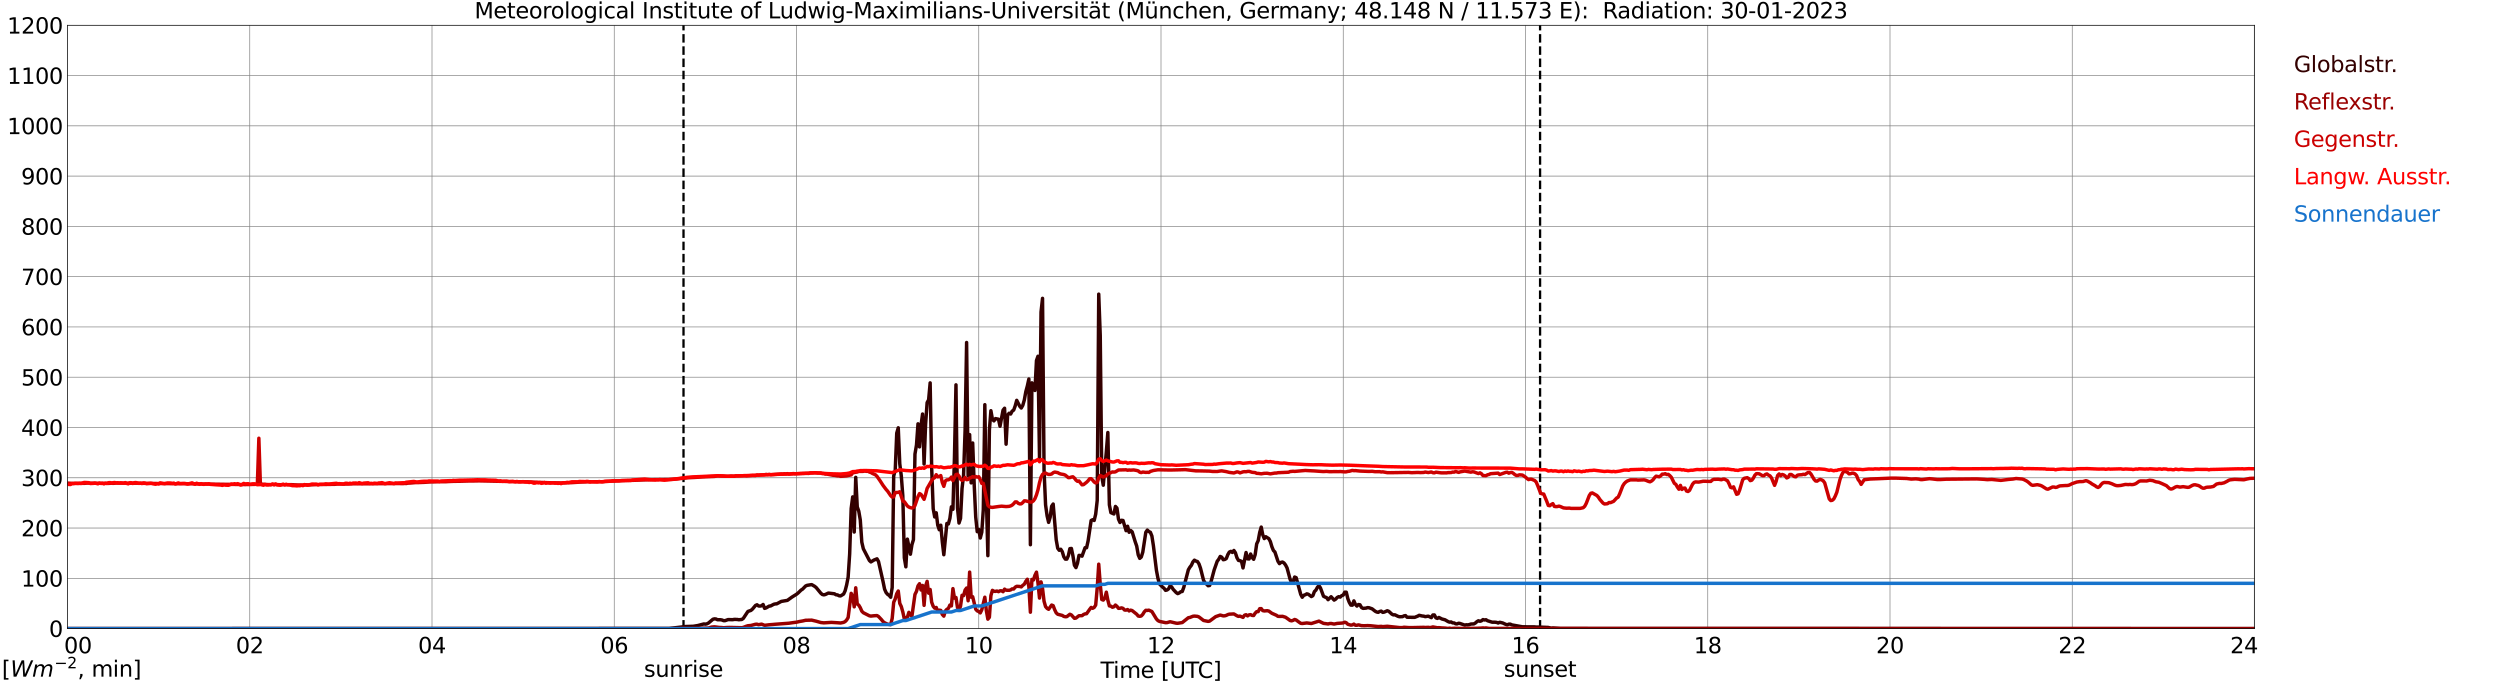 <?xml version="1.0" encoding="utf-8" standalone="no"?>
<!DOCTYPE svg PUBLIC "-//W3C//DTD SVG 1.1//EN"
  "http://www.w3.org/Graphics/SVG/1.1/DTD/svg11.dtd">
<svg xmlns:xlink="http://www.w3.org/1999/xlink" width="1085.4pt" height="296.64pt" viewBox="0 0 1085.4 296.64" xmlns="http://www.w3.org/2000/svg" version="1.1">
 <defs>
  <style type="text/css">*{stroke-linejoin: round; stroke-linecap: butt}</style>
 </defs>
 <g id="figure_1">
  <g id="patch_1">
   <path d="M 0 296.64 
L 1085.4 296.64 
L 1085.4 0 
L 0 0 
z
" style="fill: #ffffff"/>
  </g>
  <g id="axes_1">
   <g id="patch_2">
    <path d="M 29.306 272.909 
L 978.814 272.909 
L 978.814 10.976 
L 29.306 10.976 
z
" style="fill: #ffffff"/>
   </g>
   <g id="patch_3">
    <path d="M 978.814 272.909 
L 978.814 272.909 
L 978.814 10.976 
L 978.814 10.976 
z
" clip-path="url(#p54e85ecca4)" style="fill: #d3d3d3; opacity: 0.25; stroke: #d3d3d3; stroke-linejoin: miter"/>
   </g>
   <g id="matplotlib.axis_1">
    <g id="xtick_1">
     <g id="line2d_1">
      <path d="M 29.306 272.909 
L 29.306 10.976 
" clip-path="url(#p54e85ecca4)" style="fill: none; stroke: #808080; stroke-width: 0.3; stroke-linecap: square"/>
     </g>
     <g id="line2d_2"/>
     <g id="text_1">
      <!--    00 -->
      <g transform="translate(18.733 283.627) scale(0.095 -0.095)">
       <defs>
        <path id="DejaVuSans-20" transform="scale(0.016)"/>
        <path id="DejaVuSans-30" d="M 2034 4250 
Q 1547 4250 1301 3770 
Q 1056 3291 1056 2328 
Q 1056 1369 1301 889 
Q 1547 409 2034 409 
Q 2525 409 2770 889 
Q 3016 1369 3016 2328 
Q 3016 3291 2770 3770 
Q 2525 4250 2034 4250 
z
M 2034 4750 
Q 2819 4750 3233 4129 
Q 3647 3509 3647 2328 
Q 3647 1150 3233 529 
Q 2819 -91 2034 -91 
Q 1250 -91 836 529 
Q 422 1150 422 2328 
Q 422 3509 836 4129 
Q 1250 4750 2034 4750 
z
" transform="scale(0.016)"/>
       </defs>
       <use xlink:href="#DejaVuSans-20"/>
       <use xlink:href="#DejaVuSans-20" transform="translate(31.787 0)"/>
       <use xlink:href="#DejaVuSans-20" transform="translate(63.574 0)"/>
       <use xlink:href="#DejaVuSans-30" transform="translate(95.361 0)"/>
       <use xlink:href="#DejaVuSans-30" transform="translate(158.984 0)"/>
      </g>
     </g>
    </g>
    <g id="xtick_2">
     <g id="line2d_3">
      <path d="M 108.431 272.909 
L 108.431 10.976 
" clip-path="url(#p54e85ecca4)" style="fill: none; stroke: #808080; stroke-width: 0.3; stroke-linecap: square"/>
     </g>
     <g id="line2d_4"/>
     <g id="text_2">
      <!-- 02 -->
      <g transform="translate(102.387 283.627) scale(0.095 -0.095)">
       <defs>
        <path id="DejaVuSans-32" d="M 1228 531 
L 3431 531 
L 3431 0 
L 469 0 
L 469 531 
Q 828 903 1448 1529 
Q 2069 2156 2228 2338 
Q 2531 2678 2651 2914 
Q 2772 3150 2772 3378 
Q 2772 3750 2511 3984 
Q 2250 4219 1831 4219 
Q 1534 4219 1204 4116 
Q 875 4013 500 3803 
L 500 4441 
Q 881 4594 1212 4672 
Q 1544 4750 1819 4750 
Q 2544 4750 2975 4387 
Q 3406 4025 3406 3419 
Q 3406 3131 3298 2873 
Q 3191 2616 2906 2266 
Q 2828 2175 2409 1742 
Q 1991 1309 1228 531 
z
" transform="scale(0.016)"/>
       </defs>
       <use xlink:href="#DejaVuSans-30"/>
       <use xlink:href="#DejaVuSans-32" transform="translate(63.623 0)"/>
      </g>
     </g>
    </g>
    <g id="xtick_3">
     <g id="line2d_5">
      <path d="M 187.557 272.909 
L 187.557 10.976 
" clip-path="url(#p54e85ecca4)" style="fill: none; stroke: #808080; stroke-width: 0.3; stroke-linecap: square"/>
     </g>
     <g id="line2d_6"/>
     <g id="text_3">
      <!-- 04 -->
      <g transform="translate(181.513 283.627) scale(0.095 -0.095)">
       <defs>
        <path id="DejaVuSans-34" d="M 2419 4116 
L 825 1625 
L 2419 1625 
L 2419 4116 
z
M 2253 4666 
L 3047 4666 
L 3047 1625 
L 3713 1625 
L 3713 1100 
L 3047 1100 
L 3047 0 
L 2419 0 
L 2419 1100 
L 313 1100 
L 313 1709 
L 2253 4666 
z
" transform="scale(0.016)"/>
       </defs>
       <use xlink:href="#DejaVuSans-30"/>
       <use xlink:href="#DejaVuSans-34" transform="translate(63.623 0)"/>
      </g>
     </g>
    </g>
    <g id="xtick_4">
     <g id="line2d_7">
      <path d="M 266.683 272.909 
L 266.683 10.976 
" clip-path="url(#p54e85ecca4)" style="fill: none; stroke: #808080; stroke-width: 0.3; stroke-linecap: square"/>
     </g>
     <g id="line2d_8"/>
     <g id="text_4">
      <!-- 06 -->
      <g transform="translate(260.638 283.627) scale(0.095 -0.095)">
       <defs>
        <path id="DejaVuSans-36" d="M 2113 2584 
Q 1688 2584 1439 2293 
Q 1191 2003 1191 1497 
Q 1191 994 1439 701 
Q 1688 409 2113 409 
Q 2538 409 2786 701 
Q 3034 994 3034 1497 
Q 3034 2003 2786 2293 
Q 2538 2584 2113 2584 
z
M 3366 4563 
L 3366 3988 
Q 3128 4100 2886 4159 
Q 2644 4219 2406 4219 
Q 1781 4219 1451 3797 
Q 1122 3375 1075 2522 
Q 1259 2794 1537 2939 
Q 1816 3084 2150 3084 
Q 2853 3084 3261 2657 
Q 3669 2231 3669 1497 
Q 3669 778 3244 343 
Q 2819 -91 2113 -91 
Q 1303 -91 875 529 
Q 447 1150 447 2328 
Q 447 3434 972 4092 
Q 1497 4750 2381 4750 
Q 2619 4750 2861 4703 
Q 3103 4656 3366 4563 
z
" transform="scale(0.016)"/>
       </defs>
       <use xlink:href="#DejaVuSans-30"/>
       <use xlink:href="#DejaVuSans-36" transform="translate(63.623 0)"/>
      </g>
     </g>
    </g>
    <g id="xtick_5">
     <g id="line2d_9">
      <path d="M 345.808 272.909 
L 345.808 10.976 
" clip-path="url(#p54e85ecca4)" style="fill: none; stroke: #808080; stroke-width: 0.3; stroke-linecap: square"/>
     </g>
     <g id="line2d_10"/>
     <g id="text_5">
      <!-- 08 -->
      <g transform="translate(339.764 283.627) scale(0.095 -0.095)">
       <defs>
        <path id="DejaVuSans-38" d="M 2034 2216 
Q 1584 2216 1326 1975 
Q 1069 1734 1069 1313 
Q 1069 891 1326 650 
Q 1584 409 2034 409 
Q 2484 409 2743 651 
Q 3003 894 3003 1313 
Q 3003 1734 2745 1975 
Q 2488 2216 2034 2216 
z
M 1403 2484 
Q 997 2584 770 2862 
Q 544 3141 544 3541 
Q 544 4100 942 4425 
Q 1341 4750 2034 4750 
Q 2731 4750 3128 4425 
Q 3525 4100 3525 3541 
Q 3525 3141 3298 2862 
Q 3072 2584 2669 2484 
Q 3125 2378 3379 2068 
Q 3634 1759 3634 1313 
Q 3634 634 3220 271 
Q 2806 -91 2034 -91 
Q 1263 -91 848 271 
Q 434 634 434 1313 
Q 434 1759 690 2068 
Q 947 2378 1403 2484 
z
M 1172 3481 
Q 1172 3119 1398 2916 
Q 1625 2713 2034 2713 
Q 2441 2713 2670 2916 
Q 2900 3119 2900 3481 
Q 2900 3844 2670 4047 
Q 2441 4250 2034 4250 
Q 1625 4250 1398 4047 
Q 1172 3844 1172 3481 
z
" transform="scale(0.016)"/>
       </defs>
       <use xlink:href="#DejaVuSans-30"/>
       <use xlink:href="#DejaVuSans-38" transform="translate(63.623 0)"/>
      </g>
     </g>
    </g>
    <g id="xtick_6">
     <g id="line2d_11">
      <path d="M 424.934 272.909 
L 424.934 10.976 
" clip-path="url(#p54e85ecca4)" style="fill: none; stroke: #808080; stroke-width: 0.3; stroke-linecap: square"/>
     </g>
     <g id="line2d_12"/>
     <g id="text_6">
      <!-- 10 -->
      <g transform="translate(418.89 283.627) scale(0.095 -0.095)">
       <defs>
        <path id="DejaVuSans-31" d="M 794 531 
L 1825 531 
L 1825 4091 
L 703 3866 
L 703 4441 
L 1819 4666 
L 2450 4666 
L 2450 531 
L 3481 531 
L 3481 0 
L 794 0 
L 794 531 
z
" transform="scale(0.016)"/>
       </defs>
       <use xlink:href="#DejaVuSans-31"/>
       <use xlink:href="#DejaVuSans-30" transform="translate(63.623 0)"/>
      </g>
     </g>
    </g>
    <g id="xtick_7">
     <g id="line2d_13">
      <path d="M 504.06 272.909 
L 504.06 10.976 
" clip-path="url(#p54e85ecca4)" style="fill: none; stroke: #808080; stroke-width: 0.3; stroke-linecap: square"/>
     </g>
     <g id="line2d_14"/>
     <g id="text_7">
      <!-- 12 -->
      <g transform="translate(498.015 283.627) scale(0.095 -0.095)">
       <use xlink:href="#DejaVuSans-31"/>
       <use xlink:href="#DejaVuSans-32" transform="translate(63.623 0)"/>
      </g>
     </g>
    </g>
    <g id="xtick_8">
     <g id="line2d_15">
      <path d="M 583.185 272.909 
L 583.185 10.976 
" clip-path="url(#p54e85ecca4)" style="fill: none; stroke: #808080; stroke-width: 0.3; stroke-linecap: square"/>
     </g>
     <g id="line2d_16"/>
     <g id="text_8">
      <!-- 14 -->
      <g transform="translate(577.141 283.627) scale(0.095 -0.095)">
       <use xlink:href="#DejaVuSans-31"/>
       <use xlink:href="#DejaVuSans-34" transform="translate(63.623 0)"/>
      </g>
     </g>
    </g>
    <g id="xtick_9">
     <g id="line2d_17">
      <path d="M 662.311 272.909 
L 662.311 10.976 
" clip-path="url(#p54e85ecca4)" style="fill: none; stroke: #808080; stroke-width: 0.3; stroke-linecap: square"/>
     </g>
     <g id="line2d_18"/>
     <g id="text_9">
      <!-- 16 -->
      <g transform="translate(656.267 283.627) scale(0.095 -0.095)">
       <use xlink:href="#DejaVuSans-31"/>
       <use xlink:href="#DejaVuSans-36" transform="translate(63.623 0)"/>
      </g>
     </g>
    </g>
    <g id="xtick_10">
     <g id="line2d_19">
      <path d="M 741.437 272.909 
L 741.437 10.976 
" clip-path="url(#p54e85ecca4)" style="fill: none; stroke: #808080; stroke-width: 0.3; stroke-linecap: square"/>
     </g>
     <g id="line2d_20"/>
     <g id="text_10">
      <!-- 18 -->
      <g transform="translate(735.392 283.627) scale(0.095 -0.095)">
       <use xlink:href="#DejaVuSans-31"/>
       <use xlink:href="#DejaVuSans-38" transform="translate(63.623 0)"/>
      </g>
     </g>
    </g>
    <g id="xtick_11">
     <g id="line2d_21">
      <path d="M 820.562 272.909 
L 820.562 10.976 
" clip-path="url(#p54e85ecca4)" style="fill: none; stroke: #808080; stroke-width: 0.3; stroke-linecap: square"/>
     </g>
     <g id="line2d_22"/>
     <g id="text_11">
      <!-- 20 -->
      <g transform="translate(814.518 283.627) scale(0.095 -0.095)">
       <use xlink:href="#DejaVuSans-32"/>
       <use xlink:href="#DejaVuSans-30" transform="translate(63.623 0)"/>
      </g>
     </g>
    </g>
    <g id="xtick_12">
     <g id="line2d_23">
      <path d="M 899.688 272.909 
L 899.688 10.976 
" clip-path="url(#p54e85ecca4)" style="fill: none; stroke: #808080; stroke-width: 0.3; stroke-linecap: square"/>
     </g>
     <g id="line2d_24"/>
     <g id="text_12">
      <!-- 22 -->
      <g transform="translate(893.644 283.627) scale(0.095 -0.095)">
       <use xlink:href="#DejaVuSans-32"/>
       <use xlink:href="#DejaVuSans-32" transform="translate(63.623 0)"/>
      </g>
     </g>
    </g>
    <g id="xtick_13">
     <g id="line2d_25">
      <path d="M 978.814 272.909 
L 978.814 10.976 
" clip-path="url(#p54e85ecca4)" style="fill: none; stroke: #808080; stroke-width: 0.3; stroke-linecap: square"/>
     </g>
     <g id="line2d_26"/>
     <g id="text_13">
      <!-- 24    -->
      <g transform="translate(968.241 283.627) scale(0.095 -0.095)">
       <use xlink:href="#DejaVuSans-32"/>
       <use xlink:href="#DejaVuSans-34" transform="translate(63.623 0)"/>
       <use xlink:href="#DejaVuSans-20" transform="translate(127.246 0)"/>
       <use xlink:href="#DejaVuSans-20" transform="translate(159.033 0)"/>
       <use xlink:href="#DejaVuSans-20" transform="translate(190.82 0)"/>
      </g>
     </g>
    </g>
    <g id="text_14">
     <!-- Time [UTC] -->
     <g transform="translate(477.806 294.322) scale(0.095 -0.095)">
      <defs>
       <path id="DejaVuSans-54" d="M -19 4666 
L 3928 4666 
L 3928 4134 
L 2272 4134 
L 2272 0 
L 1638 0 
L 1638 4134 
L -19 4134 
L -19 4666 
z
" transform="scale(0.016)"/>
       <path id="DejaVuSans-69" d="M 603 3500 
L 1178 3500 
L 1178 0 
L 603 0 
L 603 3500 
z
M 603 4863 
L 1178 4863 
L 1178 4134 
L 603 4134 
L 603 4863 
z
" transform="scale(0.016)"/>
       <path id="DejaVuSans-6d" d="M 3328 2828 
Q 3544 3216 3844 3400 
Q 4144 3584 4550 3584 
Q 5097 3584 5394 3201 
Q 5691 2819 5691 2113 
L 5691 0 
L 5113 0 
L 5113 2094 
Q 5113 2597 4934 2840 
Q 4756 3084 4391 3084 
Q 3944 3084 3684 2787 
Q 3425 2491 3425 1978 
L 3425 0 
L 2847 0 
L 2847 2094 
Q 2847 2600 2669 2842 
Q 2491 3084 2119 3084 
Q 1678 3084 1418 2786 
Q 1159 2488 1159 1978 
L 1159 0 
L 581 0 
L 581 3500 
L 1159 3500 
L 1159 2956 
Q 1356 3278 1631 3431 
Q 1906 3584 2284 3584 
Q 2666 3584 2933 3390 
Q 3200 3197 3328 2828 
z
" transform="scale(0.016)"/>
       <path id="DejaVuSans-65" d="M 3597 1894 
L 3597 1613 
L 953 1613 
Q 991 1019 1311 708 
Q 1631 397 2203 397 
Q 2534 397 2845 478 
Q 3156 559 3463 722 
L 3463 178 
Q 3153 47 2828 -22 
Q 2503 -91 2169 -91 
Q 1331 -91 842 396 
Q 353 884 353 1716 
Q 353 2575 817 3079 
Q 1281 3584 2069 3584 
Q 2775 3584 3186 3129 
Q 3597 2675 3597 1894 
z
M 3022 2063 
Q 3016 2534 2758 2815 
Q 2500 3097 2075 3097 
Q 1594 3097 1305 2825 
Q 1016 2553 972 2059 
L 3022 2063 
z
" transform="scale(0.016)"/>
       <path id="DejaVuSans-5b" d="M 550 4863 
L 1875 4863 
L 1875 4416 
L 1125 4416 
L 1125 -397 
L 1875 -397 
L 1875 -844 
L 550 -844 
L 550 4863 
z
" transform="scale(0.016)"/>
       <path id="DejaVuSans-55" d="M 556 4666 
L 1191 4666 
L 1191 1831 
Q 1191 1081 1462 751 
Q 1734 422 2344 422 
Q 2950 422 3222 751 
Q 3494 1081 3494 1831 
L 3494 4666 
L 4128 4666 
L 4128 1753 
Q 4128 841 3676 375 
Q 3225 -91 2344 -91 
Q 1459 -91 1007 375 
Q 556 841 556 1753 
L 556 4666 
z
" transform="scale(0.016)"/>
       <path id="DejaVuSans-43" d="M 4122 4306 
L 4122 3641 
Q 3803 3938 3442 4084 
Q 3081 4231 2675 4231 
Q 1875 4231 1450 3742 
Q 1025 3253 1025 2328 
Q 1025 1406 1450 917 
Q 1875 428 2675 428 
Q 3081 428 3442 575 
Q 3803 722 4122 1019 
L 4122 359 
Q 3791 134 3420 21 
Q 3050 -91 2638 -91 
Q 1578 -91 968 557 
Q 359 1206 359 2328 
Q 359 3453 968 4101 
Q 1578 4750 2638 4750 
Q 3056 4750 3426 4639 
Q 3797 4528 4122 4306 
z
" transform="scale(0.016)"/>
       <path id="DejaVuSans-5d" d="M 1947 4863 
L 1947 -844 
L 622 -844 
L 622 -397 
L 1369 -397 
L 1369 4416 
L 622 4416 
L 622 4863 
L 1947 4863 
z
" transform="scale(0.016)"/>
      </defs>
      <use xlink:href="#DejaVuSans-54"/>
      <use xlink:href="#DejaVuSans-69" transform="translate(57.959 0)"/>
      <use xlink:href="#DejaVuSans-6d" transform="translate(85.742 0)"/>
      <use xlink:href="#DejaVuSans-65" transform="translate(183.154 0)"/>
      <use xlink:href="#DejaVuSans-20" transform="translate(244.678 0)"/>
      <use xlink:href="#DejaVuSans-5b" transform="translate(276.465 0)"/>
      <use xlink:href="#DejaVuSans-55" transform="translate(315.479 0)"/>
      <use xlink:href="#DejaVuSans-54" transform="translate(388.672 0)"/>
      <use xlink:href="#DejaVuSans-43" transform="translate(443.881 0)"/>
      <use xlink:href="#DejaVuSans-5d" transform="translate(513.705 0)"/>
     </g>
    </g>
   </g>
   <g id="matplotlib.axis_2">
    <g id="ytick_1">
     <g id="line2d_27">
      <path d="M 29.306 272.909 
L 978.814 272.909 
" clip-path="url(#p54e85ecca4)" style="fill: none; stroke: #808080; stroke-width: 0.3; stroke-linecap: square"/>
     </g>
     <g id="line2d_28"/>
     <g id="text_15">
      <!-- 0 -->
      <g transform="translate(21.261 276.518) scale(0.095 -0.095)">
       <use xlink:href="#DejaVuSans-30"/>
      </g>
     </g>
    </g>
    <g id="ytick_2">
     <g id="line2d_29">
      <path d="M 29.306 251.081 
L 978.814 251.081 
" clip-path="url(#p54e85ecca4)" style="fill: none; stroke: #808080; stroke-width: 0.3; stroke-linecap: square"/>
     </g>
     <g id="line2d_30"/>
     <g id="text_16">
      <!-- 100 -->
      <g transform="translate(9.173 254.69) scale(0.095 -0.095)">
       <use xlink:href="#DejaVuSans-31"/>
       <use xlink:href="#DejaVuSans-30" transform="translate(63.623 0)"/>
       <use xlink:href="#DejaVuSans-30" transform="translate(127.246 0)"/>
      </g>
     </g>
    </g>
    <g id="ytick_3">
     <g id="line2d_31">
      <path d="M 29.306 229.253 
L 978.814 229.253 
" clip-path="url(#p54e85ecca4)" style="fill: none; stroke: #808080; stroke-width: 0.3; stroke-linecap: square"/>
     </g>
     <g id="line2d_32"/>
     <g id="text_17">
      <!-- 200 -->
      <g transform="translate(9.173 232.863) scale(0.095 -0.095)">
       <use xlink:href="#DejaVuSans-32"/>
       <use xlink:href="#DejaVuSans-30" transform="translate(63.623 0)"/>
       <use xlink:href="#DejaVuSans-30" transform="translate(127.246 0)"/>
      </g>
     </g>
    </g>
    <g id="ytick_4">
     <g id="line2d_33">
      <path d="M 29.306 207.426 
L 978.814 207.426 
" clip-path="url(#p54e85ecca4)" style="fill: none; stroke: #808080; stroke-width: 0.3; stroke-linecap: square"/>
     </g>
     <g id="line2d_34"/>
     <g id="text_18">
      <!-- 300 -->
      <g transform="translate(9.173 211.035) scale(0.095 -0.095)">
       <defs>
        <path id="DejaVuSans-33" d="M 2597 2516 
Q 3050 2419 3304 2112 
Q 3559 1806 3559 1356 
Q 3559 666 3084 287 
Q 2609 -91 1734 -91 
Q 1441 -91 1130 -33 
Q 819 25 488 141 
L 488 750 
Q 750 597 1062 519 
Q 1375 441 1716 441 
Q 2309 441 2620 675 
Q 2931 909 2931 1356 
Q 2931 1769 2642 2001 
Q 2353 2234 1838 2234 
L 1294 2234 
L 1294 2753 
L 1863 2753 
Q 2328 2753 2575 2939 
Q 2822 3125 2822 3475 
Q 2822 3834 2567 4026 
Q 2313 4219 1838 4219 
Q 1578 4219 1281 4162 
Q 984 4106 628 3988 
L 628 4550 
Q 988 4650 1302 4700 
Q 1616 4750 1894 4750 
Q 2613 4750 3031 4423 
Q 3450 4097 3450 3541 
Q 3450 3153 3228 2886 
Q 3006 2619 2597 2516 
z
" transform="scale(0.016)"/>
       </defs>
       <use xlink:href="#DejaVuSans-33"/>
       <use xlink:href="#DejaVuSans-30" transform="translate(63.623 0)"/>
       <use xlink:href="#DejaVuSans-30" transform="translate(127.246 0)"/>
      </g>
     </g>
    </g>
    <g id="ytick_5">
     <g id="line2d_35">
      <path d="M 29.306 185.598 
L 978.814 185.598 
" clip-path="url(#p54e85ecca4)" style="fill: none; stroke: #808080; stroke-width: 0.3; stroke-linecap: square"/>
     </g>
     <g id="line2d_36"/>
     <g id="text_19">
      <!-- 400 -->
      <g transform="translate(9.173 189.207) scale(0.095 -0.095)">
       <use xlink:href="#DejaVuSans-34"/>
       <use xlink:href="#DejaVuSans-30" transform="translate(63.623 0)"/>
       <use xlink:href="#DejaVuSans-30" transform="translate(127.246 0)"/>
      </g>
     </g>
    </g>
    <g id="ytick_6">
     <g id="line2d_37">
      <path d="M 29.306 163.77 
L 978.814 163.77 
" clip-path="url(#p54e85ecca4)" style="fill: none; stroke: #808080; stroke-width: 0.3; stroke-linecap: square"/>
     </g>
     <g id="line2d_38"/>
     <g id="text_20">
      <!-- 500 -->
      <g transform="translate(9.173 167.379) scale(0.095 -0.095)">
       <defs>
        <path id="DejaVuSans-35" d="M 691 4666 
L 3169 4666 
L 3169 4134 
L 1269 4134 
L 1269 2991 
Q 1406 3038 1543 3061 
Q 1681 3084 1819 3084 
Q 2600 3084 3056 2656 
Q 3513 2228 3513 1497 
Q 3513 744 3044 326 
Q 2575 -91 1722 -91 
Q 1428 -91 1123 -41 
Q 819 9 494 109 
L 494 744 
Q 775 591 1075 516 
Q 1375 441 1709 441 
Q 2250 441 2565 725 
Q 2881 1009 2881 1497 
Q 2881 1984 2565 2268 
Q 2250 2553 1709 2553 
Q 1456 2553 1204 2497 
Q 953 2441 691 2322 
L 691 4666 
z
" transform="scale(0.016)"/>
       </defs>
       <use xlink:href="#DejaVuSans-35"/>
       <use xlink:href="#DejaVuSans-30" transform="translate(63.623 0)"/>
       <use xlink:href="#DejaVuSans-30" transform="translate(127.246 0)"/>
      </g>
     </g>
    </g>
    <g id="ytick_7">
     <g id="line2d_39">
      <path d="M 29.306 141.942 
L 978.814 141.942 
" clip-path="url(#p54e85ecca4)" style="fill: none; stroke: #808080; stroke-width: 0.3; stroke-linecap: square"/>
     </g>
     <g id="line2d_40"/>
     <g id="text_21">
      <!-- 600 -->
      <g transform="translate(9.173 145.551) scale(0.095 -0.095)">
       <use xlink:href="#DejaVuSans-36"/>
       <use xlink:href="#DejaVuSans-30" transform="translate(63.623 0)"/>
       <use xlink:href="#DejaVuSans-30" transform="translate(127.246 0)"/>
      </g>
     </g>
    </g>
    <g id="ytick_8">
     <g id="line2d_41">
      <path d="M 29.306 120.114 
L 978.814 120.114 
" clip-path="url(#p54e85ecca4)" style="fill: none; stroke: #808080; stroke-width: 0.3; stroke-linecap: square"/>
     </g>
     <g id="line2d_42"/>
     <g id="text_22">
      <!-- 700 -->
      <g transform="translate(9.173 123.724) scale(0.095 -0.095)">
       <defs>
        <path id="DejaVuSans-37" d="M 525 4666 
L 3525 4666 
L 3525 4397 
L 1831 0 
L 1172 0 
L 2766 4134 
L 525 4134 
L 525 4666 
z
" transform="scale(0.016)"/>
       </defs>
       <use xlink:href="#DejaVuSans-37"/>
       <use xlink:href="#DejaVuSans-30" transform="translate(63.623 0)"/>
       <use xlink:href="#DejaVuSans-30" transform="translate(127.246 0)"/>
      </g>
     </g>
    </g>
    <g id="ytick_9">
     <g id="line2d_43">
      <path d="M 29.306 98.287 
L 978.814 98.287 
" clip-path="url(#p54e85ecca4)" style="fill: none; stroke: #808080; stroke-width: 0.3; stroke-linecap: square"/>
     </g>
     <g id="line2d_44"/>
     <g id="text_23">
      <!-- 800 -->
      <g transform="translate(9.173 101.896) scale(0.095 -0.095)">
       <use xlink:href="#DejaVuSans-38"/>
       <use xlink:href="#DejaVuSans-30" transform="translate(63.623 0)"/>
       <use xlink:href="#DejaVuSans-30" transform="translate(127.246 0)"/>
      </g>
     </g>
    </g>
    <g id="ytick_10">
     <g id="line2d_45">
      <path d="M 29.306 76.459 
L 978.814 76.459 
" clip-path="url(#p54e85ecca4)" style="fill: none; stroke: #808080; stroke-width: 0.3; stroke-linecap: square"/>
     </g>
     <g id="line2d_46"/>
     <g id="text_24">
      <!-- 900 -->
      <g transform="translate(9.173 80.068) scale(0.095 -0.095)">
       <defs>
        <path id="DejaVuSans-39" d="M 703 97 
L 703 672 
Q 941 559 1184 500 
Q 1428 441 1663 441 
Q 2288 441 2617 861 
Q 2947 1281 2994 2138 
Q 2813 1869 2534 1725 
Q 2256 1581 1919 1581 
Q 1219 1581 811 2004 
Q 403 2428 403 3163 
Q 403 3881 828 4315 
Q 1253 4750 1959 4750 
Q 2769 4750 3195 4129 
Q 3622 3509 3622 2328 
Q 3622 1225 3098 567 
Q 2575 -91 1691 -91 
Q 1453 -91 1209 -44 
Q 966 3 703 97 
z
M 1959 2075 
Q 2384 2075 2632 2365 
Q 2881 2656 2881 3163 
Q 2881 3666 2632 3958 
Q 2384 4250 1959 4250 
Q 1534 4250 1286 3958 
Q 1038 3666 1038 3163 
Q 1038 2656 1286 2365 
Q 1534 2075 1959 2075 
z
" transform="scale(0.016)"/>
       </defs>
       <use xlink:href="#DejaVuSans-39"/>
       <use xlink:href="#DejaVuSans-30" transform="translate(63.623 0)"/>
       <use xlink:href="#DejaVuSans-30" transform="translate(127.246 0)"/>
      </g>
     </g>
    </g>
    <g id="ytick_11">
     <g id="line2d_47">
      <path d="M 29.306 54.631 
L 978.814 54.631 
" clip-path="url(#p54e85ecca4)" style="fill: none; stroke: #808080; stroke-width: 0.3; stroke-linecap: square"/>
     </g>
     <g id="line2d_48"/>
     <g id="text_25">
      <!-- 1000 -->
      <g transform="translate(3.128 58.24) scale(0.095 -0.095)">
       <use xlink:href="#DejaVuSans-31"/>
       <use xlink:href="#DejaVuSans-30" transform="translate(63.623 0)"/>
       <use xlink:href="#DejaVuSans-30" transform="translate(127.246 0)"/>
       <use xlink:href="#DejaVuSans-30" transform="translate(190.869 0)"/>
      </g>
     </g>
    </g>
    <g id="ytick_12">
     <g id="line2d_49">
      <path d="M 29.306 32.803 
L 978.814 32.803 
" clip-path="url(#p54e85ecca4)" style="fill: none; stroke: #808080; stroke-width: 0.3; stroke-linecap: square"/>
     </g>
     <g id="line2d_50"/>
     <g id="text_26">
      <!-- 1100 -->
      <g transform="translate(3.128 36.413) scale(0.095 -0.095)">
       <use xlink:href="#DejaVuSans-31"/>
       <use xlink:href="#DejaVuSans-31" transform="translate(63.623 0)"/>
       <use xlink:href="#DejaVuSans-30" transform="translate(127.246 0)"/>
       <use xlink:href="#DejaVuSans-30" transform="translate(190.869 0)"/>
      </g>
     </g>
    </g>
    <g id="ytick_13">
     <g id="line2d_51">
      <path d="M 29.306 10.976 
L 978.814 10.976 
" clip-path="url(#p54e85ecca4)" style="fill: none; stroke: #808080; stroke-width: 0.3; stroke-linecap: square"/>
     </g>
     <g id="line2d_52"/>
     <g id="text_27">
      <!-- 1200 -->
      <g transform="translate(3.128 14.585) scale(0.095 -0.095)">
       <use xlink:href="#DejaVuSans-31"/>
       <use xlink:href="#DejaVuSans-32" transform="translate(63.623 0)"/>
       <use xlink:href="#DejaVuSans-30" transform="translate(127.246 0)"/>
       <use xlink:href="#DejaVuSans-30" transform="translate(190.869 0)"/>
      </g>
     </g>
    </g>
   </g>
   <g id="line2d_53">
    <path d="M 296.751 272.909 
L 296.751 10.976 
" clip-path="url(#p54e85ecca4)" style="fill: none; stroke-dasharray: 3.7,1.6; stroke-dashoffset: 0; stroke: #000000"/>
   </g>
   <g id="line2d_54">
    <path d="M 668.641 272.909 
L 668.641 10.976 
" clip-path="url(#p54e85ecca4)" style="fill: none; stroke-dasharray: 3.7,1.6; stroke-dashoffset: 0; stroke: #000000"/>
   </g>
   <g id="line2d_55">
    <path d="M 29.306 272.909 
L 290.42 272.861 
L 297.674 272.009 
L 300.971 271.907 
L 302.949 271.584 
L 305.586 270.894 
L 306.246 270.975 
L 306.905 270.853 
L 307.564 270.508 
L 309.543 268.847 
L 310.202 268.685 
L 310.861 268.746 
L 311.521 269.069 
L 312.839 269.069 
L 313.499 269.192 
L 314.158 269.475 
L 314.818 269.456 
L 316.136 268.989 
L 318.114 269.05 
L 318.774 268.908 
L 320.093 268.947 
L 320.752 269.069 
L 322.071 268.947 
L 322.73 268.462 
L 324.708 265.461 
L 326.027 265.016 
L 326.686 264.448 
L 328.005 262.868 
L 328.665 262.565 
L 329.324 263.091 
L 329.983 263.132 
L 330.643 263.01 
L 331.302 262.442 
L 331.961 264.125 
L 332.621 263.922 
L 333.94 263.152 
L 334.599 263.071 
L 335.918 262.362 
L 336.577 262.2 
L 337.236 262.159 
L 339.215 261.104 
L 341.852 260.659 
L 343.83 259.24 
L 345.808 258.005 
L 346.468 257.477 
L 347.787 256.2 
L 348.446 255.774 
L 349.765 254.416 
L 350.424 254.133 
L 351.743 253.91 
L 352.402 253.81 
L 353.721 254.578 
L 354.38 255.126 
L 356.359 257.538 
L 357.018 258.105 
L 357.677 258.267 
L 358.337 258.105 
L 359.655 257.477 
L 362.293 257.802 
L 362.952 258.227 
L 363.612 258.289 
L 364.271 258.653 
L 364.93 258.734 
L 366.249 257.922 
L 366.909 256.525 
L 367.568 253.991 
L 368.227 250.586 
L 368.887 240.534 
L 369.546 220.773 
L 370.206 215.727 
L 370.865 230.989 
L 371.524 207.255 
L 372.184 220.064 
L 372.843 221.928 
L 373.502 225.759 
L 374.162 235.407 
L 374.821 238.244 
L 377.459 243.35 
L 378.118 243.959 
L 379.437 243.149 
L 380.756 242.621 
L 381.415 243.797 
L 383.393 252.552 
L 384.053 255.794 
L 384.712 257.274 
L 385.371 258.044 
L 386.031 258.489 
L 386.69 259.301 
L 387.349 255.086 
L 388.009 206.627 
L 388.668 204.195 
L 389.328 188.042 
L 389.987 185.731 
L 390.646 201.397 
L 391.306 206.585 
L 391.965 215.26 
L 392.624 242.175 
L 393.284 246.087 
L 393.943 234.068 
L 395.262 240.615 
L 395.921 236.48 
L 396.581 234.291 
L 397.24 197.142 
L 397.899 193.209 
L 398.559 184.009 
L 399.218 194.021 
L 399.878 184.637 
L 400.537 179.752 
L 401.196 201.458 
L 401.856 184.19 
L 402.515 174.806 
L 403.175 173.571 
L 403.834 166.234 
L 404.493 203.099 
L 405.153 220.834 
L 405.812 224.442 
L 406.471 222.637 
L 407.131 228.029 
L 407.79 229.995 
L 408.45 228.029 
L 409.109 235.243 
L 409.768 240.837 
L 411.087 227.278 
L 411.746 227.481 
L 412.406 225.049 
L 413.065 220.044 
L 413.725 221.118 
L 414.384 198.561 
L 415.043 167.086 
L 415.703 220.509 
L 416.362 227.077 
L 417.022 225.069 
L 417.681 212.057 
L 418.34 206.363 
L 419 186.988 
L 419.659 148.702 
L 420.318 206.607 
L 420.978 188.691 
L 421.637 209.645 
L 422.297 192.338 
L 422.956 210.355 
L 423.615 224.462 
L 424.275 230.825 
L 424.934 229.854 
L 425.593 233.582 
L 426.253 231.048 
L 426.912 221.238 
L 427.572 175.699 
L 428.231 215.646 
L 428.89 241.243 
L 429.55 186.724 
L 430.209 178.314 
L 430.869 182.022 
L 431.528 182.732 
L 432.187 181.739 
L 433.506 182.003 
L 434.165 185.063 
L 435.484 178.069 
L 436.144 177.24 
L 436.803 192.845 
L 437.462 180.219 
L 438.122 179.407 
L 438.781 179.752 
L 439.44 178.495 
L 440.1 178.05 
L 440.759 176.225 
L 441.419 173.813 
L 442.737 176.389 
L 443.397 177.137 
L 444.056 175.983 
L 444.716 173.671 
L 445.375 170.024 
L 446.034 167.572 
L 446.694 164.551 
L 447.353 236.5 
L 448.012 166.215 
L 448.672 168.079 
L 449.331 169.517 
L 449.991 156.547 
L 450.65 154.661 
L 451.309 198.865 
L 451.969 135.488 
L 452.628 129.531 
L 453.287 204.234 
L 453.947 219.213 
L 454.606 223.956 
L 455.266 226.793 
L 455.925 224.604 
L 456.584 219.78 
L 457.244 218.828 
L 458.563 234.372 
L 459.222 238.041 
L 459.881 238.912 
L 460.541 238.467 
L 461.2 239.521 
L 461.859 241.73 
L 462.519 242.743 
L 463.178 242.743 
L 463.838 241.243 
L 464.497 238.203 
L 465.156 238.122 
L 465.816 241.263 
L 466.475 245.397 
L 467.134 246.432 
L 467.794 244.568 
L 468.453 241.121 
L 469.113 241.182 
L 469.772 241.466 
L 471.091 237.797 
L 471.75 237.797 
L 472.409 234.839 
L 473.728 225.981 
L 474.388 225.636 
L 475.047 225.962 
L 475.706 223.205 
L 476.366 217.268 
L 477.025 127.706 
L 477.685 145.703 
L 478.344 206.869 
L 479.003 210.66 
L 480.322 196.189 
L 480.981 187.778 
L 481.641 219.171 
L 482.3 222.557 
L 483.619 223.144 
L 484.278 219.88 
L 484.938 220.59 
L 485.597 225.374 
L 486.256 226.852 
L 486.916 225.881 
L 487.575 225.981 
L 488.894 230.399 
L 489.553 228.474 
L 490.213 231.089 
L 490.872 230.299 
L 491.532 230.886 
L 492.85 235.184 
L 493.51 237.087 
L 494.169 240.879 
L 494.828 242.418 
L 495.488 241.85 
L 496.147 239.722 
L 497.466 231.089 
L 498.125 230.137 
L 498.785 230.786 
L 499.444 231.089 
L 500.103 232.711 
L 500.763 236.945 
L 502.082 247.667 
L 502.741 251.114 
L 503.4 253.526 
L 504.719 254.862 
L 505.379 255.409 
L 506.038 256.302 
L 506.697 256.139 
L 507.357 255.654 
L 508.016 254.274 
L 508.675 254.803 
L 509.335 255.855 
L 510.654 257.274 
L 511.313 257.721 
L 511.972 257.437 
L 512.632 256.929 
L 513.291 256.787 
L 513.95 255.003 
L 515.929 247.383 
L 516.588 246.27 
L 517.247 245.419 
L 517.907 243.978 
L 518.566 243.208 
L 519.226 243.594 
L 519.885 243.797 
L 520.544 244.81 
L 521.204 246.674 
L 522.522 251.904 
L 523.182 253.12 
L 523.841 253.565 
L 524.501 254.294 
L 525.16 254.194 
L 525.819 252.41 
L 527.138 247.464 
L 528.457 243.695 
L 529.116 242.824 
L 529.776 241.588 
L 530.435 241.911 
L 531.094 243.007 
L 531.754 242.885 
L 532.413 242.501 
L 533.073 240.798 
L 533.732 239.683 
L 534.391 239.379 
L 535.051 239.844 
L 535.71 238.993 
L 536.369 240.006 
L 537.029 242.134 
L 537.688 243.291 
L 538.348 243.433 
L 539.007 243.716 
L 539.666 246.574 
L 540.985 239.886 
L 541.644 242.621 
L 542.304 242.682 
L 542.963 240.534 
L 543.623 242.053 
L 544.282 242.824 
L 544.941 240.798 
L 545.601 236.136 
L 546.26 234.717 
L 546.919 231.13 
L 547.579 228.839 
L 548.238 232.183 
L 548.898 233.826 
L 549.557 233.034 
L 550.876 233.865 
L 551.535 235.123 
L 552.195 237.351 
L 552.854 238.973 
L 553.513 239.663 
L 554.832 243.675 
L 555.491 244.71 
L 556.151 244.162 
L 556.81 244.02 
L 557.47 244.426 
L 558.129 245.297 
L 558.788 246.574 
L 560.107 251.478 
L 560.766 252.958 
L 561.426 252.653 
L 562.085 250.524 
L 562.745 250.808 
L 564.723 258.044 
L 565.382 259.301 
L 566.042 258.45 
L 566.701 258.227 
L 567.36 257.821 
L 568.02 258.005 
L 569.338 258.998 
L 569.998 258.612 
L 570.657 256.848 
L 571.317 256.2 
L 571.976 254.984 
L 572.635 254.235 
L 573.295 255.268 
L 574.613 258.856 
L 575.273 259.221 
L 575.932 259.443 
L 576.592 260.356 
L 577.91 259.079 
L 579.229 260.537 
L 579.889 260.131 
L 580.548 259.402 
L 581.207 259.057 
L 581.867 259.24 
L 582.526 258.592 
L 583.185 258.348 
L 583.845 257.092 
L 584.504 257.112 
L 585.164 259.889 
L 585.823 261.571 
L 586.482 262.707 
L 587.142 262.746 
L 587.801 260.882 
L 588.46 262.401 
L 589.12 263.132 
L 589.779 262.462 
L 590.439 262.565 
L 591.098 263.739 
L 591.757 264.125 
L 593.076 264.023 
L 593.736 263.8 
L 594.395 263.861 
L 595.714 264.328 
L 597.032 265.361 
L 597.692 265.706 
L 598.351 265.848 
L 599.011 265.483 
L 599.67 265.319 
L 600.329 265.867 
L 600.989 265.745 
L 602.307 265.158 
L 602.967 265.422 
L 604.286 266.638 
L 604.945 266.963 
L 605.604 266.921 
L 606.923 267.57 
L 607.582 267.773 
L 608.901 267.731 
L 609.561 267.389 
L 610.22 267.266 
L 610.879 267.976 
L 614.176 268.037 
L 615.495 267.509 
L 616.154 267.144 
L 617.473 267.447 
L 618.133 267.509 
L 618.792 267.731 
L 620.111 267.509 
L 621.429 268.157 
L 622.089 267.002 
L 622.748 266.983 
L 623.408 268.24 
L 624.067 268.482 
L 624.726 268.076 
L 626.045 268.746 
L 627.364 269.089 
L 628.683 269.859 
L 629.342 270.124 
L 630.001 270.023 
L 630.661 270.427 
L 631.32 270.449 
L 631.98 270.833 
L 632.639 270.874 
L 633.298 270.569 
L 633.958 270.711 
L 635.936 271.401 
L 636.595 271.259 
L 637.255 271.3 
L 637.914 271.178 
L 638.573 270.933 
L 639.892 270.874 
L 640.552 270.488 
L 641.211 269.901 
L 641.87 269.515 
L 642.53 269.739 
L 643.189 269.536 
L 643.848 269.008 
L 644.508 269.172 
L 645.167 269.069 
L 645.827 269.495 
L 647.805 270.124 
L 649.123 270.143 
L 649.783 270.224 
L 650.442 270.488 
L 651.102 270.165 
L 652.42 270.468 
L 653.739 271.075 
L 654.399 271.278 
L 655.058 270.975 
L 655.717 270.975 
L 656.377 271.3 
L 660.992 272.13 
L 666.267 272.171 
L 666.927 272.252 
L 668.246 272.252 
L 672.202 272.413 
L 673.521 272.758 
L 674.18 272.636 
L 677.477 272.88 
L 978.154 272.909 
L 978.154 272.909 
" clip-path="url(#p54e85ecca4)" style="fill: none; stroke: #330000; stroke-width: 1.5; stroke-linecap: square"/>
   </g>
   <g id="line2d_56">
    <path d="M 29.306 272.909 
L 295.036 272.909 
L 295.696 272.787 
L 299.652 272.826 
L 307.564 272.667 
L 308.883 272.261 
L 310.202 272.138 
L 312.18 272.402 
L 313.499 272.464 
L 314.158 272.544 
L 315.477 272.442 
L 316.796 272.402 
L 322.071 272.525 
L 322.73 272.383 
L 324.049 271.876 
L 324.708 271.673 
L 326.027 271.551 
L 328.005 271.025 
L 328.665 271.003 
L 329.324 271.226 
L 330.643 270.964 
L 331.961 271.49 
L 333.94 271.248 
L 335.258 271.145 
L 336.577 271.025 
L 342.512 270.578 
L 344.49 270.294 
L 345.808 270.132 
L 347.127 269.829 
L 348.446 269.606 
L 349.765 269.301 
L 352.402 269.24 
L 354.38 269.707 
L 356.359 270.274 
L 357.677 270.416 
L 360.974 270.213 
L 363.612 270.375 
L 364.93 270.477 
L 366.249 270.213 
L 366.909 269.868 
L 367.568 269.2 
L 368.227 268.105 
L 369.546 257.608 
L 370.206 258.946 
L 370.865 263.464 
L 371.524 255.196 
L 372.184 262.248 
L 372.843 262.735 
L 373.502 263.828 
L 374.162 265.35 
L 374.821 266.018 
L 377.459 267.356 
L 378.118 267.478 
L 379.437 267.336 
L 380.756 267.255 
L 381.415 267.659 
L 382.734 269.058 
L 383.393 269.89 
L 384.053 270.375 
L 385.371 271.025 
L 386.69 271.187 
L 387.349 268.491 
L 388.009 261.478 
L 388.668 260.039 
L 389.328 257.769 
L 389.987 256.595 
L 390.646 261.964 
L 391.306 263.344 
L 391.965 265.695 
L 392.624 268.714 
L 393.284 268.166 
L 393.943 268.004 
L 394.603 265.856 
L 395.262 267.011 
L 395.921 267.517 
L 397.24 258.072 
L 397.899 256.737 
L 398.559 254.364 
L 399.218 253.432 
L 399.878 256.147 
L 400.537 254.183 
L 401.196 262.816 
L 401.856 254.486 
L 402.515 252.399 
L 403.175 257.546 
L 403.834 255.944 
L 404.493 261.458 
L 405.153 263.222 
L 405.812 264.051 
L 406.471 263.728 
L 407.131 265.369 
L 407.79 264.902 
L 408.45 265.005 
L 409.109 266.769 
L 409.768 267.498 
L 410.428 265.289 
L 411.087 264.538 
L 411.746 264.154 
L 412.406 262.693 
L 413.065 263.06 
L 413.725 255.56 
L 414.384 259.694 
L 415.043 259.411 
L 415.703 263.767 
L 416.362 265.025 
L 417.022 263.161 
L 417.681 258.459 
L 418.34 258.601 
L 419 256.189 
L 419.659 255.296 
L 420.318 260.829 
L 420.978 248.385 
L 421.637 259.288 
L 422.297 259.087 
L 423.615 264.499 
L 424.275 265.228 
L 424.934 265.492 
L 425.593 266.099 
L 426.253 264.741 
L 427.572 259.288 
L 428.231 265.127 
L 428.89 268.814 
L 429.55 268.004 
L 430.209 258.581 
L 430.869 256.311 
L 431.528 256.695 
L 432.187 256.756 
L 432.847 256.595 
L 433.506 256.878 
L 434.165 256.512 
L 434.825 256.492 
L 435.484 256.898 
L 436.144 255.783 
L 436.803 256.25 
L 438.122 256.289 
L 438.781 256.108 
L 439.44 255.661 
L 440.1 255.722 
L 440.759 254.931 
L 441.419 254.547 
L 442.737 254.628 
L 443.397 254.809 
L 444.056 254.122 
L 444.716 253.635 
L 445.375 252.378 
L 446.034 251.487 
L 446.694 254.728 
L 447.353 265.795 
L 448.012 251.568 
L 448.672 251.81 
L 449.331 249.765 
L 449.991 248.405 
L 450.65 253.087 
L 451.309 259.655 
L 451.969 252.642 
L 452.628 255.519 
L 453.287 261.052 
L 453.947 263.364 
L 454.606 264.134 
L 455.266 264.538 
L 456.584 262.693 
L 457.244 262.958 
L 457.903 264.721 
L 458.563 266.079 
L 459.222 266.688 
L 461.2 267.194 
L 461.859 267.62 
L 462.519 267.762 
L 463.178 267.72 
L 464.497 266.688 
L 465.156 266.991 
L 466.475 268.449 
L 467.134 268.349 
L 468.453 267.314 
L 469.772 267.314 
L 470.431 266.788 
L 471.091 266.524 
L 471.75 266.443 
L 473.069 264.579 
L 473.728 263.728 
L 474.388 264.093 
L 475.047 263.728 
L 475.706 262.693 
L 476.366 255.257 
L 477.025 244.941 
L 477.685 253.735 
L 478.344 260.281 
L 479.003 260.526 
L 479.663 259.714 
L 480.322 257.101 
L 480.981 260.546 
L 481.641 263.06 
L 482.3 263.161 
L 482.96 263.647 
L 483.619 263.444 
L 484.278 262.693 
L 484.938 263.241 
L 485.597 264.112 
L 486.256 264.093 
L 486.916 263.909 
L 487.575 264.134 
L 488.235 264.843 
L 488.894 264.902 
L 489.553 264.64 
L 490.213 265.247 
L 490.872 264.902 
L 491.532 265.086 
L 493.51 266.666 
L 494.169 267.456 
L 494.828 267.578 
L 495.488 267.437 
L 496.147 266.727 
L 496.807 265.634 
L 497.466 264.963 
L 498.125 265.025 
L 498.785 264.902 
L 500.103 265.492 
L 502.082 268.755 
L 502.741 269.443 
L 503.4 269.787 
L 506.038 270.335 
L 506.697 270.316 
L 508.016 269.929 
L 510.654 270.558 
L 511.313 270.599 
L 513.291 270.294 
L 515.929 268.187 
L 516.588 268.085 
L 517.907 267.559 
L 518.566 267.478 
L 519.885 267.598 
L 520.544 267.862 
L 522.522 269.381 
L 524.501 269.787 
L 525.16 269.665 
L 527.797 267.72 
L 529.776 267.031 
L 531.094 267.397 
L 531.754 267.356 
L 532.413 267.172 
L 533.073 266.83 
L 533.732 266.646 
L 535.71 266.546 
L 537.029 267.336 
L 537.688 267.62 
L 538.348 267.478 
L 539.666 268.046 
L 540.326 267.092 
L 540.985 266.889 
L 541.644 267.397 
L 542.304 266.95 
L 542.963 266.849 
L 543.623 267.194 
L 544.282 267.234 
L 544.941 266.221 
L 545.601 265.553 
L 546.26 265.531 
L 546.919 264.254 
L 547.579 264.234 
L 548.238 265.105 
L 548.898 265.247 
L 550.216 265.147 
L 550.876 265.308 
L 552.195 266.262 
L 554.173 267.133 
L 554.832 267.598 
L 556.151 267.62 
L 556.81 267.578 
L 558.129 267.984 
L 559.448 268.917 
L 560.107 269.403 
L 560.766 269.545 
L 561.426 269.322 
L 562.085 268.956 
L 562.745 269.181 
L 564.063 270.174 
L 564.723 270.619 
L 565.382 270.7 
L 567.36 270.458 
L 569.338 270.7 
L 572.635 269.665 
L 574.613 270.639 
L 575.932 270.8 
L 576.592 270.903 
L 577.251 270.719 
L 577.91 270.68 
L 579.229 270.942 
L 580.548 270.658 
L 582.526 270.516 
L 583.185 270.436 
L 583.845 270.132 
L 584.504 270.375 
L 585.164 271.025 
L 586.482 271.409 
L 587.142 271.309 
L 587.801 270.964 
L 588.46 271.47 
L 589.12 271.47 
L 589.779 271.287 
L 591.098 271.632 
L 592.417 271.673 
L 593.736 271.612 
L 595.054 271.673 
L 598.351 272.018 
L 599.67 271.935 
L 600.329 272.058 
L 602.307 271.896 
L 607.582 272.464 
L 608.901 272.464 
L 609.561 272.322 
L 611.539 272.464 
L 612.858 272.483 
L 618.133 272.361 
L 618.792 272.422 
L 620.111 272.361 
L 620.77 272.464 
L 621.429 272.383 
L 622.089 272.18 
L 624.067 272.544 
L 624.726 272.503 
L 626.045 272.625 
L 627.364 272.686 
L 628.683 272.848 
L 629.342 272.721 
L 630.001 272.867 
L 631.32 272.773 
L 634.617 272.824 
L 640.552 272.795 
L 643.189 272.686 
L 643.848 272.625 
L 644.508 272.686 
L 645.167 272.625 
L 646.486 272.828 
L 978.154 272.909 
L 978.154 272.909 
" clip-path="url(#p54e85ecca4)" style="fill: none; stroke: #990000; stroke-width: 1.5; stroke-linecap: square"/>
   </g>
   <g id="line2d_57">
    <path d="M 29.306 209.737 
L 31.284 209.842 
L 36.559 209.853 
L 37.878 209.759 
L 47.109 209.872 
L 48.428 209.798 
L 49.087 209.859 
L 50.406 209.741 
L 52.384 209.768 
L 59.637 209.781 
L 62.934 209.855 
L 77.441 210.019 
L 78.759 209.977 
L 81.397 210.034 
L 106.453 210.388 
L 108.431 210.353 
L 111.069 210.283 
L 111.728 210.322 
L 112.388 190.269 
L 113.047 210.123 
L 115.025 210.307 
L 117.663 210.433 
L 118.322 210.296 
L 121.619 210.444 
L 122.938 210.403 
L 124.916 210.438 
L 126.235 210.409 
L 128.872 210.516 
L 130.85 210.558 
L 132.169 210.562 
L 132.829 210.468 
L 134.147 210.558 
L 137.444 210.394 
L 145.357 210.27 
L 146.676 210.152 
L 149.313 210.191 
L 151.951 210.126 
L 153.269 210.04 
L 157.885 210.056 
L 173.051 209.936 
L 175.029 209.968 
L 175.688 209.888 
L 176.348 209.934 
L 177.007 209.787 
L 178.326 209.717 
L 180.304 209.538 
L 181.623 209.525 
L 184.26 209.416 
L 186.898 209.255 
L 188.216 209.235 
L 190.195 209.17 
L 193.492 209.156 
L 194.81 209.069 
L 196.788 208.986 
L 200.085 208.934 
L 203.382 208.844 
L 205.36 208.833 
L 207.998 208.779 
L 220.526 209.047 
L 225.142 209.148 
L 229.098 209.176 
L 234.373 209.431 
L 238.989 209.595 
L 242.286 209.637 
L 244.264 209.696 
L 248.22 209.552 
L 251.517 209.335 
L 256.133 209.143 
L 259.43 209.148 
L 262.067 209.124 
L 265.364 208.905 
L 267.342 208.818 
L 271.298 208.639 
L 275.914 208.508 
L 283.827 208.262 
L 291.739 208.161 
L 293.717 207.978 
L 295.696 207.749 
L 298.992 207.417 
L 301.63 207.288 
L 304.927 207.074 
L 310.202 206.845 
L 311.521 206.624 
L 312.839 206.675 
L 314.158 206.701 
L 316.136 206.788 
L 317.455 206.655 
L 318.774 206.784 
L 319.433 206.581 
L 320.752 206.603 
L 323.39 206.507 
L 324.049 206.603 
L 326.686 206.432 
L 328.005 206.478 
L 328.665 206.203 
L 329.324 206.299 
L 329.983 206.201 
L 331.302 206.146 
L 331.961 206.118 
L 332.621 205.963 
L 333.28 206.077 
L 333.94 205.935 
L 334.599 206.122 
L 339.215 205.762 
L 339.874 205.804 
L 340.533 205.697 
L 341.193 205.771 
L 341.852 205.629 
L 342.512 205.834 
L 344.49 205.596 
L 345.149 205.686 
L 347.787 205.585 
L 350.424 205.516 
L 351.083 205.559 
L 351.743 205.326 
L 353.062 205.324 
L 353.721 205.241 
L 355.04 205.376 
L 356.359 205.352 
L 357.018 205.631 
L 357.677 205.627 
L 358.337 205.839 
L 358.996 205.83 
L 361.634 206.345 
L 362.293 206.378 
L 363.612 206.616 
L 364.271 206.6 
L 364.93 206.812 
L 366.249 206.727 
L 367.568 206.618 
L 369.546 206.164 
L 370.206 205.28 
L 371.524 205.035 
L 372.184 204.935 
L 372.843 204.666 
L 374.162 204.673 
L 374.821 204.642 
L 375.481 204.501 
L 376.14 204.632 
L 376.799 204.575 
L 377.459 204.939 
L 378.118 205.142 
L 378.777 205.551 
L 380.096 206.146 
L 380.756 206.812 
L 382.074 208.709 
L 383.393 210.752 
L 384.712 212.509 
L 385.371 213.243 
L 386.69 215.177 
L 387.349 215.801 
L 388.009 215.692 
L 388.668 213.858 
L 389.987 213.758 
L 390.646 213.505 
L 391.965 217.514 
L 392.624 217.813 
L 393.943 219.66 
L 394.603 220.151 
L 395.262 220.42 
L 395.921 220.546 
L 396.581 220.326 
L 397.24 219.492 
L 398.559 215.589 
L 399.218 214.299 
L 399.878 214.664 
L 401.196 216.785 
L 401.856 214.644 
L 402.515 212.066 
L 404.493 208.63 
L 405.153 207.764 
L 405.812 207.371 
L 406.471 206.098 
L 407.131 207.035 
L 407.79 206.858 
L 408.45 206.483 
L 409.109 209.484 
L 409.768 211.149 
L 410.428 208.814 
L 411.087 208.336 
L 411.746 208.316 
L 412.406 207.991 
L 413.065 207.133 
L 413.725 208.67 
L 415.043 206.018 
L 415.703 205.884 
L 416.362 206.714 
L 417.022 208.026 
L 417.681 208.563 
L 418.34 208.235 
L 419 207.295 
L 419.659 208.268 
L 420.318 208.155 
L 420.978 207.539 
L 421.637 207.349 
L 422.297 206.941 
L 422.956 207.188 
L 423.615 206.875 
L 424.275 207.161 
L 424.934 206.978 
L 425.593 208.15 
L 426.253 209.872 
L 426.912 209.851 
L 428.89 219.402 
L 429.55 220.044 
L 430.209 220.232 
L 430.869 220.291 
L 433.506 219.911 
L 434.825 219.76 
L 436.803 219.933 
L 438.122 219.839 
L 438.781 219.64 
L 439.44 219.3 
L 440.1 218.691 
L 440.759 217.918 
L 441.419 217.918 
L 442.078 218.527 
L 442.737 218.783 
L 443.397 218.743 
L 444.056 218.193 
L 444.716 217.442 
L 445.375 217.477 
L 447.353 217.973 
L 448.012 217.925 
L 448.672 217.447 
L 449.331 216.499 
L 449.991 214.849 
L 450.65 212.638 
L 451.309 209.578 
L 451.969 207.194 
L 452.628 205.972 
L 453.287 205.507 
L 453.947 205.385 
L 454.606 205.76 
L 455.266 205.981 
L 455.925 205.948 
L 456.584 205.793 
L 457.244 205.243 
L 457.903 204.942 
L 459.222 205.193 
L 459.881 205.564 
L 460.541 205.799 
L 461.859 206.026 
L 462.519 206.288 
L 463.838 207.377 
L 464.497 207.353 
L 465.156 207.118 
L 465.816 207.002 
L 466.475 207.576 
L 467.134 208.451 
L 467.794 208.964 
L 468.453 208.836 
L 469.772 210.492 
L 470.431 210.414 
L 471.75 209.375 
L 472.409 208.729 
L 473.069 207.862 
L 473.728 207.812 
L 474.388 208.458 
L 475.047 209.263 
L 475.706 209.693 
L 476.366 209.405 
L 477.025 207.511 
L 477.685 206.419 
L 479.003 207.083 
L 480.322 206.511 
L 480.981 205.745 
L 482.3 205.201 
L 482.96 204.88 
L 483.619 204.961 
L 484.278 204.852 
L 485.597 204.051 
L 488.894 203.968 
L 489.553 204.16 
L 490.213 204.053 
L 490.872 204.125 
L 492.191 204.029 
L 493.51 204.263 
L 494.169 204.45 
L 494.828 204.994 
L 495.488 205.186 
L 496.147 204.935 
L 497.466 205.094 
L 498.125 205.046 
L 498.785 205.114 
L 499.444 204.675 
L 500.763 204.263 
L 502.741 203.964 
L 508.016 204.068 
L 513.291 203.944 
L 514.61 203.898 
L 519.226 204.433 
L 521.204 204.448 
L 525.16 204.542 
L 526.479 204.697 
L 528.457 204.708 
L 529.776 204.494 
L 530.435 204.431 
L 532.413 204.76 
L 533.732 205.094 
L 535.71 205.341 
L 537.029 204.854 
L 537.688 204.972 
L 538.348 205.31 
L 539.666 204.859 
L 540.326 204.776 
L 540.985 204.815 
L 541.644 204.669 
L 542.304 204.638 
L 543.623 205.053 
L 544.941 205.179 
L 545.601 205.511 
L 546.26 205.529 
L 547.579 205.708 
L 548.898 205.494 
L 550.216 205.476 
L 551.535 205.73 
L 553.513 205.378 
L 554.173 205.382 
L 554.832 205.23 
L 559.448 205.022 
L 560.107 204.721 
L 561.426 204.605 
L 562.085 204.664 
L 566.701 204.256 
L 568.679 204.367 
L 570.657 204.461 
L 572.635 204.608 
L 574.613 204.739 
L 575.932 204.649 
L 577.251 204.791 
L 579.229 204.752 
L 581.207 204.765 
L 581.867 204.719 
L 583.845 204.872 
L 584.504 204.848 
L 585.164 204.664 
L 585.823 204.608 
L 587.142 204.226 
L 587.801 204.352 
L 588.46 204.319 
L 590.439 204.522 
L 594.395 204.677 
L 595.714 204.614 
L 597.032 204.797 
L 599.011 204.778 
L 599.67 204.918 
L 600.329 204.843 
L 602.307 205.214 
L 603.626 205.227 
L 611.539 205.101 
L 612.858 205.227 
L 615.495 205.114 
L 616.814 205.179 
L 618.133 205.118 
L 618.792 204.939 
L 620.111 205.162 
L 621.429 204.907 
L 622.089 205.225 
L 622.748 205.295 
L 623.408 204.992 
L 625.386 205.262 
L 626.045 205.313 
L 627.364 205.284 
L 628.023 205.302 
L 628.683 205.19 
L 630.001 205.164 
L 630.661 204.952 
L 631.32 204.996 
L 631.98 204.695 
L 633.298 205.103 
L 633.958 204.861 
L 635.936 204.514 
L 638.573 204.99 
L 639.233 204.835 
L 639.892 204.874 
L 641.87 205.603 
L 642.53 205.284 
L 643.189 205.677 
L 643.848 206.467 
L 645.167 206.522 
L 645.827 206.138 
L 646.486 205.994 
L 647.145 205.657 
L 650.442 205.411 
L 651.102 206.024 
L 653.739 205.086 
L 654.399 205.007 
L 655.058 205.437 
L 655.717 205.166 
L 656.377 205.081 
L 657.036 205.507 
L 657.695 206.068 
L 658.355 206.424 
L 659.014 206.404 
L 659.674 206.144 
L 660.992 206.256 
L 662.311 207.14 
L 662.97 207.759 
L 663.63 208.218 
L 664.289 208.028 
L 664.949 208.056 
L 666.267 208.604 
L 666.927 209.246 
L 667.586 210.78 
L 668.905 214.201 
L 669.564 214.415 
L 670.224 214.504 
L 671.542 217.663 
L 672.202 219.437 
L 672.861 219.564 
L 673.521 219.038 
L 674.18 218.658 
L 674.839 219.863 
L 675.499 219.957 
L 676.158 219.928 
L 676.817 219.734 
L 677.477 219.928 
L 678.796 220.507 
L 680.114 220.64 
L 681.433 220.596 
L 682.092 220.73 
L 686.049 220.719 
L 687.368 220.422 
L 688.027 219.789 
L 688.686 218.551 
L 690.005 215.133 
L 690.664 214.168 
L 691.324 214.009 
L 693.302 215.124 
L 693.961 215.866 
L 694.621 216.879 
L 695.939 218.394 
L 696.599 218.824 
L 697.918 218.684 
L 698.577 218.178 
L 699.236 218.226 
L 700.555 217.658 
L 701.874 216.226 
L 702.533 215.847 
L 703.193 214.421 
L 704.511 211.005 
L 705.171 209.971 
L 705.83 209.307 
L 706.49 208.844 
L 707.808 208.347 
L 710.446 208.334 
L 711.105 208.436 
L 713.743 208.34 
L 714.402 208.465 
L 715.721 209.015 
L 716.38 209.183 
L 717.04 208.838 
L 717.699 208.272 
L 718.358 207.382 
L 719.018 206.727 
L 720.337 207 
L 720.996 206.6 
L 721.655 205.858 
L 722.315 205.856 
L 722.974 205.662 
L 723.633 206.031 
L 724.293 205.948 
L 724.952 206.478 
L 725.612 207.19 
L 726.93 209.842 
L 727.59 210.276 
L 728.249 211.468 
L 728.909 212.404 
L 729.568 210.732 
L 730.227 212.498 
L 730.887 211.968 
L 731.546 211.902 
L 732.205 213.171 
L 732.865 213.387 
L 733.524 212.906 
L 734.843 210.204 
L 735.502 209.445 
L 736.162 209.231 
L 737.48 209.311 
L 738.799 209.071 
L 739.459 208.927 
L 742.756 209.019 
L 743.415 208.386 
L 744.074 208.122 
L 746.052 208.069 
L 747.371 208.294 
L 748.031 208.032 
L 748.69 208.006 
L 750.009 208.726 
L 750.668 210.006 
L 751.327 211.575 
L 751.987 211.809 
L 752.646 211.365 
L 753.965 214.605 
L 754.624 214.371 
L 755.284 212.758 
L 756.602 208.31 
L 757.262 207.659 
L 758.581 207.391 
L 759.24 207.792 
L 759.899 208.674 
L 760.559 208.486 
L 761.218 207.624 
L 761.878 206.332 
L 762.537 205.662 
L 763.196 205.644 
L 763.856 205.738 
L 765.174 206.511 
L 765.834 206.524 
L 766.493 205.965 
L 767.153 205.76 
L 767.812 206.286 
L 768.471 206.607 
L 769.131 207.502 
L 770.449 210.719 
L 771.109 209.017 
L 771.768 206.443 
L 772.428 205.762 
L 773.087 206.548 
L 773.746 205.994 
L 774.406 206.199 
L 775.065 206.64 
L 775.725 207.495 
L 776.384 207.22 
L 777.043 206.013 
L 777.703 205.998 
L 779.021 206.915 
L 779.681 207.013 
L 780.34 206.328 
L 781 206.184 
L 782.318 206.085 
L 782.978 205.906 
L 783.637 206.033 
L 784.956 205.145 
L 785.615 205.114 
L 786.275 205.843 
L 787.593 208.107 
L 788.253 208.822 
L 788.912 208.888 
L 789.572 208.427 
L 790.231 208.131 
L 790.89 208.349 
L 791.55 208.74 
L 792.209 209.637 
L 794.187 216.622 
L 794.847 217.327 
L 795.506 217.196 
L 796.165 216.622 
L 796.825 215.316 
L 797.484 213.703 
L 798.803 208.331 
L 799.462 206.48 
L 800.122 205.112 
L 800.781 204.632 
L 801.44 204.791 
L 802.1 205.075 
L 802.759 205.725 
L 803.419 205.675 
L 804.078 205.417 
L 804.737 205.45 
L 805.397 205.764 
L 806.056 206.465 
L 806.715 208.181 
L 807.375 209.015 
L 808.034 210.296 
L 809.353 208.283 
L 811.99 207.971 
L 815.287 207.842 
L 821.222 207.572 
L 823.2 207.589 
L 827.816 207.742 
L 829.794 208.002 
L 831.772 207.886 
L 833.091 208.026 
L 833.75 208.205 
L 834.409 208.242 
L 837.706 207.818 
L 839.025 207.949 
L 841.003 208.189 
L 842.322 208.209 
L 844.959 208.056 
L 858.147 207.921 
L 861.444 208.115 
L 862.763 208.248 
L 864.741 208.157 
L 868.697 208.565 
L 871.994 208.152 
L 873.972 207.98 
L 875.291 207.738 
L 877.929 207.976 
L 878.588 208.163 
L 879.907 208.844 
L 880.566 209.311 
L 881.885 210.492 
L 882.544 210.717 
L 884.522 210.431 
L 885.841 210.722 
L 886.5 211.005 
L 888.479 212.258 
L 889.138 212.398 
L 891.116 211.444 
L 891.775 211.451 
L 892.435 211.621 
L 893.094 211.496 
L 893.754 211.145 
L 894.413 210.944 
L 896.391 210.815 
L 897.71 210.774 
L 898.369 210.606 
L 899.688 209.955 
L 901.666 209.277 
L 902.985 209.093 
L 904.304 209.074 
L 905.622 208.692 
L 906.282 208.879 
L 907.601 209.621 
L 908.26 210.119 
L 909.579 210.857 
L 910.238 211.357 
L 910.898 211.634 
L 911.557 211.25 
L 912.216 210.359 
L 912.876 209.713 
L 913.535 209.458 
L 915.513 209.556 
L 916.832 210.006 
L 918.151 210.606 
L 918.81 210.82 
L 919.469 210.874 
L 920.788 210.756 
L 922.766 210.318 
L 924.085 210.401 
L 924.745 210.311 
L 925.404 210.414 
L 926.063 210.368 
L 926.723 210.204 
L 927.382 209.918 
L 928.701 208.971 
L 929.36 208.798 
L 931.998 208.82 
L 933.316 208.499 
L 934.635 208.665 
L 935.954 209.165 
L 937.273 209.381 
L 938.592 209.94 
L 940.57 210.852 
L 941.888 212.081 
L 942.548 212.33 
L 943.207 212.18 
L 944.526 211.418 
L 945.185 211.221 
L 946.504 211.481 
L 947.823 211.289 
L 949.801 211.601 
L 950.46 211.503 
L 951.779 210.761 
L 952.438 210.501 
L 953.098 210.473 
L 954.417 210.798 
L 955.076 211.119 
L 955.735 211.616 
L 956.395 211.955 
L 957.054 211.944 
L 957.714 211.632 
L 958.373 211.512 
L 959.692 211.448 
L 961.01 211.193 
L 962.329 210.156 
L 963.648 209.857 
L 964.307 209.92 
L 965.626 209.617 
L 966.945 208.945 
L 967.604 208.526 
L 968.264 208.318 
L 970.242 208.111 
L 974.198 208.303 
L 975.517 207.969 
L 976.836 207.701 
L 978.154 207.659 
L 978.154 207.659 
" clip-path="url(#p54e85ecca4)" style="fill: none; stroke: #cc0000; stroke-width: 1.5; stroke-linecap: square"/>
   </g>
   <g id="line2d_58">
    <path d="M 29.306 210.285 
L 30.625 210.364 
L 31.284 209.962 
L 31.943 209.995 
L 32.603 209.864 
L 33.921 209.912 
L 34.581 209.84 
L 35.24 209.901 
L 36.559 209.449 
L 38.537 209.552 
L 39.197 209.929 
L 40.515 209.866 
L 41.175 209.698 
L 42.493 210.06 
L 43.153 209.726 
L 43.812 209.899 
L 44.472 209.8 
L 45.131 210.067 
L 45.79 209.763 
L 46.45 209.888 
L 47.109 209.569 
L 47.768 209.525 
L 48.428 209.698 
L 49.747 209.469 
L 50.406 209.661 
L 51.065 209.573 
L 51.725 209.728 
L 52.384 209.606 
L 53.703 209.772 
L 54.362 209.525 
L 55.022 209.881 
L 55.681 210.064 
L 56.34 209.56 
L 57 209.573 
L 57.659 209.905 
L 58.319 209.558 
L 58.978 209.493 
L 60.297 209.877 
L 60.956 209.757 
L 61.615 209.936 
L 62.275 209.641 
L 62.934 209.733 
L 63.594 209.988 
L 65.572 209.789 
L 67.55 210.25 
L 68.209 209.997 
L 68.869 210.119 
L 69.528 209.643 
L 70.847 209.923 
L 71.506 209.966 
L 72.825 209.683 
L 74.144 209.717 
L 74.803 209.879 
L 75.462 209.75 
L 76.122 210.132 
L 77.441 209.654 
L 78.1 209.955 
L 80.078 209.87 
L 80.737 209.962 
L 81.397 210.195 
L 83.375 209.626 
L 84.694 210.263 
L 85.353 209.796 
L 86.672 210.278 
L 87.331 209.99 
L 87.991 210.261 
L 88.65 210.285 
L 89.309 210.097 
L 89.969 210.15 
L 90.628 210.01 
L 91.288 210.285 
L 93.925 210.484 
L 95.903 210.601 
L 96.563 210.75 
L 97.222 210.514 
L 97.881 210.634 
L 99.2 210.695 
L 100.519 210.119 
L 101.178 210.27 
L 101.838 209.999 
L 102.497 210.237 
L 103.156 209.975 
L 104.475 210.582 
L 105.135 210.392 
L 105.794 209.881 
L 106.453 210.084 
L 107.772 210.001 
L 108.431 210.311 
L 109.75 210.064 
L 110.41 210.056 
L 111.728 210.403 
L 112.388 210.436 
L 113.047 210.346 
L 114.366 210.671 
L 115.025 210.307 
L 115.685 210.536 
L 116.344 210.549 
L 117.003 210.416 
L 117.663 210.412 
L 118.322 210.134 
L 118.982 210.508 
L 119.641 210.104 
L 120.3 210.497 
L 121.619 210.667 
L 122.938 210.219 
L 123.597 210.54 
L 124.257 210.257 
L 124.916 210.479 
L 125.575 210.481 
L 126.894 210.846 
L 128.213 210.881 
L 128.872 210.962 
L 129.532 210.866 
L 130.191 210.898 
L 130.85 210.68 
L 131.51 210.855 
L 132.169 210.381 
L 133.488 210.691 
L 135.466 210.156 
L 137.444 210.211 
L 138.104 210.514 
L 138.763 210.265 
L 140.741 210.241 
L 141.4 210.062 
L 142.719 210.182 
L 144.038 210.012 
L 146.016 209.813 
L 146.676 210.01 
L 147.335 209.964 
L 148.654 210.117 
L 149.313 210.108 
L 149.972 209.798 
L 150.632 209.809 
L 151.291 209.986 
L 151.951 209.781 
L 152.61 209.977 
L 153.269 209.737 
L 154.588 209.702 
L 155.247 209.875 
L 155.907 209.547 
L 157.226 209.958 
L 157.885 209.752 
L 159.863 209.595 
L 160.523 209.931 
L 161.182 209.818 
L 161.841 209.962 
L 162.501 209.757 
L 163.819 209.877 
L 164.479 209.665 
L 165.138 209.656 
L 165.798 209.525 
L 167.116 209.992 
L 168.435 209.709 
L 169.094 209.578 
L 171.073 209.964 
L 171.732 209.663 
L 172.391 209.726 
L 175.029 209.584 
L 175.688 209.624 
L 176.348 209.366 
L 179.645 209.01 
L 180.963 209.27 
L 182.941 209.028 
L 184.26 208.929 
L 185.579 208.951 
L 186.238 208.803 
L 187.557 208.868 
L 190.195 208.866 
L 190.854 209.039 
L 191.513 208.829 
L 195.47 208.674 
L 196.129 208.718 
L 196.788 208.561 
L 197.448 208.626 
L 199.426 208.493 
L 200.745 208.48 
L 203.382 208.419 
L 205.36 208.368 
L 207.339 208.286 
L 209.317 208.349 
L 210.635 208.34 
L 211.954 208.436 
L 215.251 208.517 
L 216.57 208.877 
L 217.229 208.744 
L 217.889 208.98 
L 219.867 208.892 
L 221.186 209.137 
L 222.504 208.993 
L 223.823 209.213 
L 224.482 209.015 
L 225.142 209.209 
L 225.801 209.235 
L 227.12 209.102 
L 227.779 209.259 
L 229.098 209.318 
L 229.757 209.48 
L 230.417 209.316 
L 231.076 209.495 
L 231.736 209.789 
L 232.395 209.737 
L 233.054 209.499 
L 233.714 209.663 
L 234.373 209.493 
L 235.033 209.855 
L 235.692 209.722 
L 236.351 209.464 
L 237.011 209.809 
L 237.67 209.615 
L 238.989 209.776 
L 239.648 209.626 
L 240.308 209.641 
L 240.967 209.792 
L 241.626 209.744 
L 242.286 209.879 
L 242.945 209.739 
L 243.604 209.977 
L 244.264 209.595 
L 245.583 209.562 
L 246.242 209.407 
L 246.901 209.488 
L 248.22 209.187 
L 250.858 209.191 
L 251.517 209.032 
L 253.495 209.076 
L 254.155 209.1 
L 254.814 208.977 
L 255.473 209.056 
L 256.133 209.305 
L 256.792 209.165 
L 259.43 209.248 
L 260.089 209.056 
L 261.408 209.224 
L 262.726 208.94 
L 265.364 208.884 
L 266.023 208.72 
L 266.683 208.857 
L 267.342 208.737 
L 268.661 208.792 
L 269.98 208.628 
L 273.936 208.595 
L 274.595 208.39 
L 277.892 208.148 
L 279.87 207.995 
L 281.849 208.22 
L 283.167 208.307 
L 284.486 208.401 
L 285.145 208.281 
L 285.805 208.334 
L 286.464 208.22 
L 288.442 208.497 
L 292.399 208.008 
L 293.717 207.877 
L 298.333 207.225 
L 300.971 207.03 
L 304.267 206.891 
L 311.521 206.541 
L 313.499 206.603 
L 315.477 206.786 
L 317.455 206.777 
L 320.752 206.581 
L 322.73 206.526 
L 333.28 206.118 
L 337.896 205.928 
L 345.808 205.673 
L 347.787 205.566 
L 351.083 205.417 
L 353.062 205.284 
L 354.38 205.278 
L 358.996 205.607 
L 361.634 205.716 
L 364.93 205.799 
L 367.568 205.585 
L 368.887 205.341 
L 370.206 204.754 
L 371.524 204.691 
L 372.184 204.509 
L 372.843 204.485 
L 373.502 204.315 
L 374.821 204.298 
L 376.14 204.287 
L 380.756 204.42 
L 387.349 205.179 
L 390.646 203.959 
L 393.284 204.28 
L 395.921 204.435 
L 397.899 203.776 
L 399.218 203.173 
L 399.878 203.335 
L 400.537 203.108 
L 401.196 203.328 
L 402.515 202.499 
L 403.175 202.61 
L 403.834 202.375 
L 405.153 202.495 
L 405.812 202.711 
L 406.471 202.591 
L 407.79 202.866 
L 408.45 202.691 
L 409.768 203.104 
L 411.087 202.944 
L 411.746 202.824 
L 412.406 202.864 
L 413.725 202.488 
L 414.384 202.128 
L 415.043 202.207 
L 415.703 202.56 
L 416.362 202.702 
L 417.022 202.615 
L 417.681 202.281 
L 418.34 202.257 
L 419 201.822 
L 419.659 201.539 
L 420.318 201.912 
L 420.978 201.602 
L 421.637 201.897 
L 422.297 201.652 
L 422.956 201.595 
L 423.615 202.174 
L 424.934 202.519 
L 426.253 202.455 
L 426.912 202.434 
L 427.572 201.99 
L 428.231 202.425 
L 428.89 203.331 
L 429.55 203.385 
L 430.209 202.802 
L 430.869 202.658 
L 431.528 202.252 
L 432.847 202.468 
L 433.506 202.32 
L 434.165 202.54 
L 435.484 202.032 
L 436.144 202.032 
L 437.462 201.79 
L 440.1 202.01 
L 440.759 201.805 
L 441.419 201.48 
L 442.078 201.32 
L 442.737 201.353 
L 443.397 200.949 
L 444.056 200.925 
L 446.694 200.301 
L 447.353 201.82 
L 448.672 200.179 
L 449.331 200.205 
L 450.65 199.485 
L 451.309 200.458 
L 451.969 199.554 
L 452.628 199.668 
L 453.287 200.46 
L 454.606 201.078 
L 455.266 201.117 
L 455.925 201.004 
L 456.584 201.069 
L 457.244 200.764 
L 457.903 200.969 
L 458.563 201.309 
L 459.222 201.443 
L 460.541 201.381 
L 461.2 201.696 
L 464.497 201.962 
L 465.156 201.746 
L 465.816 201.894 
L 466.475 201.901 
L 467.794 202.196 
L 470.431 202.185 
L 472.409 201.776 
L 474.388 201.344 
L 475.706 201.464 
L 476.366 200.772 
L 477.025 199.362 
L 477.685 199.183 
L 478.344 199.965 
L 479.003 200.334 
L 480.322 199.74 
L 480.981 200.089 
L 482.96 200.585 
L 483.619 200.604 
L 484.938 200.091 
L 485.597 200.059 
L 486.256 200.746 
L 486.916 200.716 
L 487.575 200.884 
L 488.235 200.74 
L 488.894 200.724 
L 489.553 201.119 
L 490.872 200.84 
L 491.532 201.01 
L 492.85 200.943 
L 493.51 200.999 
L 494.169 201.187 
L 494.828 201.244 
L 495.488 201.133 
L 496.807 201.185 
L 498.785 200.938 
L 499.444 200.986 
L 500.103 200.895 
L 500.763 200.958 
L 501.422 201.314 
L 504.06 201.763 
L 508.016 201.901 
L 508.675 201.833 
L 510.654 202.004 
L 515.929 201.763 
L 517.247 201.539 
L 517.907 201.493 
L 518.566 201.261 
L 522.522 201.543 
L 523.182 201.68 
L 526.479 201.635 
L 527.138 201.493 
L 527.797 201.543 
L 529.116 201.346 
L 532.413 201.052 
L 534.391 201.023 
L 535.051 201.231 
L 535.71 201.207 
L 537.029 200.984 
L 538.348 200.853 
L 539.666 201.17 
L 542.963 200.805 
L 543.623 201.08 
L 545.601 200.768 
L 546.26 200.565 
L 548.238 200.707 
L 548.898 200.65 
L 549.557 200.312 
L 550.876 200.521 
L 551.535 200.38 
L 552.195 200.576 
L 552.854 200.58 
L 553.513 200.796 
L 554.832 200.851 
L 555.491 201.026 
L 556.81 201.106 
L 557.47 200.993 
L 559.448 201.314 
L 564.723 201.569 
L 566.701 201.683 
L 568.679 201.752 
L 569.998 201.79 
L 572.635 201.75 
L 573.954 201.783 
L 575.273 201.855 
L 578.57 201.947 
L 581.867 201.881 
L 585.823 201.973 
L 593.736 202.272 
L 598.351 202.431 
L 600.329 202.554 
L 609.561 202.743 
L 614.176 202.757 
L 619.451 202.772 
L 620.111 202.872 
L 622.089 202.855 
L 625.386 203.012 
L 633.298 203.077 
L 633.958 203.036 
L 635.276 203.121 
L 635.936 203.075 
L 637.914 203.226 
L 639.233 203.193 
L 655.717 203.241 
L 659.674 203.571 
L 660.992 203.56 
L 666.267 203.761 
L 666.927 203.673 
L 668.905 203.966 
L 670.883 203.944 
L 671.542 204.145 
L 672.202 204.522 
L 673.521 204.304 
L 674.18 204.531 
L 674.839 204.42 
L 675.499 204.433 
L 676.817 204.717 
L 677.477 204.525 
L 678.136 204.527 
L 678.796 204.8 
L 679.455 204.477 
L 680.114 204.669 
L 680.774 204.453 
L 681.433 204.647 
L 682.092 204.638 
L 682.752 204.784 
L 683.411 204.413 
L 684.73 204.675 
L 685.389 204.518 
L 686.708 204.845 
L 687.368 204.592 
L 688.027 204.669 
L 688.686 204.383 
L 689.346 204.455 
L 690.005 204.291 
L 691.324 204.239 
L 691.983 204.123 
L 693.302 204.3 
L 696.599 204.699 
L 697.918 204.557 
L 699.896 204.782 
L 700.555 204.627 
L 701.215 204.811 
L 703.193 204.531 
L 705.171 204.073 
L 706.49 204.082 
L 707.149 204.208 
L 707.808 203.907 
L 712.424 203.769 
L 713.083 203.708 
L 715.062 203.94 
L 715.721 203.787 
L 717.04 203.933 
L 717.699 203.835 
L 719.018 203.789 
L 720.996 203.724 
L 725.612 203.665 
L 726.271 203.857 
L 729.568 203.82 
L 730.227 204.047 
L 730.887 203.922 
L 731.546 204.14 
L 732.205 204.171 
L 732.865 204.348 
L 734.184 204.13 
L 734.843 204.164 
L 736.162 203.922 
L 736.821 203.828 
L 738.14 203.907 
L 738.799 203.824 
L 739.459 203.92 
L 740.118 203.782 
L 741.437 203.754 
L 743.415 203.684 
L 744.734 203.78 
L 746.052 203.671 
L 748.69 203.588 
L 749.349 203.73 
L 750.009 203.619 
L 751.987 203.927 
L 752.646 203.927 
L 753.306 204.149 
L 753.965 204.147 
L 754.624 204.258 
L 755.284 204.003 
L 756.602 203.87 
L 757.262 203.686 
L 761.218 203.651 
L 761.878 203.678 
L 762.537 203.534 
L 769.79 203.623 
L 770.449 203.748 
L 771.109 203.748 
L 772.428 203.451 
L 777.043 203.501 
L 777.703 203.405 
L 780.34 203.531 
L 782.318 203.409 
L 786.934 203.534 
L 788.253 203.614 
L 788.912 203.678 
L 789.572 203.545 
L 792.209 203.758 
L 794.187 204.219 
L 794.847 204.031 
L 796.165 204.402 
L 796.825 204.21 
L 797.484 204.239 
L 798.143 203.953 
L 798.803 203.911 
L 799.462 203.724 
L 800.122 203.713 
L 800.781 203.577 
L 804.737 203.708 
L 805.397 203.656 
L 806.715 203.763 
L 807.375 203.745 
L 808.694 203.9 
L 810.012 203.748 
L 811.331 203.621 
L 813.309 203.676 
L 813.969 203.553 
L 815.947 203.627 
L 816.606 203.503 
L 819.244 203.575 
L 820.562 203.457 
L 821.881 203.516 
L 832.431 203.531 
L 833.091 203.608 
L 833.75 203.481 
L 836.388 203.638 
L 837.047 203.505 
L 839.684 203.573 
L 840.344 203.499 
L 842.322 203.549 
L 846.278 203.518 
L 847.597 203.381 
L 850.894 203.547 
L 852.213 203.527 
L 854.191 203.531 
L 864.741 203.453 
L 865.4 203.51 
L 866.719 203.42 
L 871.994 203.348 
L 873.313 203.276 
L 875.95 203.359 
L 876.61 203.283 
L 877.269 203.342 
L 877.929 203.274 
L 878.588 203.481 
L 879.247 203.527 
L 879.907 203.433 
L 887.16 203.555 
L 887.819 203.553 
L 888.479 203.704 
L 891.775 203.75 
L 892.435 203.981 
L 893.094 203.796 
L 894.413 203.689 
L 895.732 203.59 
L 897.71 203.719 
L 898.369 203.756 
L 899.029 203.671 
L 899.688 203.734 
L 900.347 203.651 
L 901.007 203.682 
L 901.666 203.501 
L 906.282 203.449 
L 910.898 203.647 
L 913.535 203.621 
L 914.194 203.752 
L 915.513 203.577 
L 916.173 203.676 
L 920.788 203.542 
L 921.448 203.684 
L 922.107 203.706 
L 922.766 203.608 
L 924.745 203.704 
L 925.404 203.706 
L 926.063 203.861 
L 927.382 203.617 
L 928.041 203.695 
L 928.701 203.518 
L 931.338 203.658 
L 931.998 203.59 
L 932.657 203.647 
L 933.316 203.514 
L 936.613 203.717 
L 937.273 203.586 
L 937.932 203.588 
L 938.592 203.758 
L 939.251 203.582 
L 940.57 203.638 
L 941.229 203.876 
L 942.548 203.798 
L 943.207 203.931 
L 943.867 203.944 
L 944.526 203.656 
L 945.845 203.892 
L 947.163 203.691 
L 948.482 203.879 
L 951.12 203.97 
L 952.438 203.916 
L 953.098 203.765 
L 958.373 203.809 
L 959.032 203.99 
L 959.692 203.828 
L 962.329 203.772 
L 971.561 203.538 
L 972.879 203.551 
L 973.539 203.51 
L 974.198 203.601 
L 976.176 203.477 
L 978.154 203.505 
L 978.154 203.505 
" clip-path="url(#p54e85ecca4)" style="fill: none; stroke: #ff0000; stroke-width: 1.5; stroke-linecap: square"/>
   </g>
   <g id="line2d_59">
    <path d="M 29.306 272.909 
L 368.227 272.909 
L 373.502 271.163 
L 386.69 271.163 
L 391.965 269.416 
L 393.284 269.416 
L 404.493 265.706 
L 413.065 265.706 
L 415.043 265.051 
L 417.022 265.051 
L 422.956 263.086 
L 426.253 263.086 
L 452.628 254.355 
L 475.706 254.355 
L 477.685 253.7 
L 479.663 253.7 
L 480.981 253.264 
L 978.154 253.264 
L 978.154 253.264 
" clip-path="url(#p54e85ecca4)" style="fill: none; stroke: #1773cc; stroke-width: 1.5; stroke-linecap: square"/>
   </g>
   <g id="patch_4">
    <path d="M 29.306 272.909 
L 29.306 10.976 
" style="fill: none; stroke: #000000; stroke-width: 0.3; stroke-linejoin: miter; stroke-linecap: square"/>
   </g>
   <g id="patch_5">
    <path d="M 978.814 272.909 
L 978.814 10.976 
" style="fill: none; stroke: #000000; stroke-width: 0.3; stroke-linejoin: miter; stroke-linecap: square"/>
   </g>
   <g id="patch_6">
    <path d="M 29.306 272.909 
L 978.814 272.909 
" style="fill: none; stroke: #000000; stroke-width: 0.3; stroke-linejoin: miter; stroke-linecap: square"/>
   </g>
   <g id="patch_7">
    <path d="M 29.306 10.976 
L 978.814 10.976 
" style="fill: none; stroke: #000000; stroke-width: 0.3; stroke-linejoin: miter; stroke-linecap: square"/>
   </g>
   <g id="text_28">
    <!-- sunrise -->
    <g transform="translate(279.586 293.863) scale(0.095 -0.095)">
     <defs>
      <path id="DejaVuSans-73" d="M 2834 3397 
L 2834 2853 
Q 2591 2978 2328 3040 
Q 2066 3103 1784 3103 
Q 1356 3103 1142 2972 
Q 928 2841 928 2578 
Q 928 2378 1081 2264 
Q 1234 2150 1697 2047 
L 1894 2003 
Q 2506 1872 2764 1633 
Q 3022 1394 3022 966 
Q 3022 478 2636 193 
Q 2250 -91 1575 -91 
Q 1294 -91 989 -36 
Q 684 19 347 128 
L 347 722 
Q 666 556 975 473 
Q 1284 391 1588 391 
Q 1994 391 2212 530 
Q 2431 669 2431 922 
Q 2431 1156 2273 1281 
Q 2116 1406 1581 1522 
L 1381 1569 
Q 847 1681 609 1914 
Q 372 2147 372 2553 
Q 372 3047 722 3315 
Q 1072 3584 1716 3584 
Q 2034 3584 2315 3537 
Q 2597 3491 2834 3397 
z
" transform="scale(0.016)"/>
      <path id="DejaVuSans-75" d="M 544 1381 
L 544 3500 
L 1119 3500 
L 1119 1403 
Q 1119 906 1312 657 
Q 1506 409 1894 409 
Q 2359 409 2629 706 
Q 2900 1003 2900 1516 
L 2900 3500 
L 3475 3500 
L 3475 0 
L 2900 0 
L 2900 538 
Q 2691 219 2414 64 
Q 2138 -91 1772 -91 
Q 1169 -91 856 284 
Q 544 659 544 1381 
z
M 1991 3584 
L 1991 3584 
z
" transform="scale(0.016)"/>
      <path id="DejaVuSans-6e" d="M 3513 2113 
L 3513 0 
L 2938 0 
L 2938 2094 
Q 2938 2591 2744 2837 
Q 2550 3084 2163 3084 
Q 1697 3084 1428 2787 
Q 1159 2491 1159 1978 
L 1159 0 
L 581 0 
L 581 3500 
L 1159 3500 
L 1159 2956 
Q 1366 3272 1645 3428 
Q 1925 3584 2291 3584 
Q 2894 3584 3203 3211 
Q 3513 2838 3513 2113 
z
" transform="scale(0.016)"/>
      <path id="DejaVuSans-72" d="M 2631 2963 
Q 2534 3019 2420 3045 
Q 2306 3072 2169 3072 
Q 1681 3072 1420 2755 
Q 1159 2438 1159 1844 
L 1159 0 
L 581 0 
L 581 3500 
L 1159 3500 
L 1159 2956 
Q 1341 3275 1631 3429 
Q 1922 3584 2338 3584 
Q 2397 3584 2469 3576 
Q 2541 3569 2628 3553 
L 2631 2963 
z
" transform="scale(0.016)"/>
     </defs>
     <use xlink:href="#DejaVuSans-73"/>
     <use xlink:href="#DejaVuSans-75" transform="translate(52.1 0)"/>
     <use xlink:href="#DejaVuSans-6e" transform="translate(115.479 0)"/>
     <use xlink:href="#DejaVuSans-72" transform="translate(178.857 0)"/>
     <use xlink:href="#DejaVuSans-69" transform="translate(219.971 0)"/>
     <use xlink:href="#DejaVuSans-73" transform="translate(247.754 0)"/>
     <use xlink:href="#DejaVuSans-65" transform="translate(299.854 0)"/>
    </g>
   </g>
   <g id="text_29">
    <!-- sunset -->
    <g transform="translate(652.887 293.863) scale(0.095 -0.095)">
     <defs>
      <path id="DejaVuSans-74" d="M 1172 4494 
L 1172 3500 
L 2356 3500 
L 2356 3053 
L 1172 3053 
L 1172 1153 
Q 1172 725 1289 603 
Q 1406 481 1766 481 
L 2356 481 
L 2356 0 
L 1766 0 
Q 1100 0 847 248 
Q 594 497 594 1153 
L 594 3053 
L 172 3053 
L 172 3500 
L 594 3500 
L 594 4494 
L 1172 4494 
z
" transform="scale(0.016)"/>
     </defs>
     <use xlink:href="#DejaVuSans-73"/>
     <use xlink:href="#DejaVuSans-75" transform="translate(52.1 0)"/>
     <use xlink:href="#DejaVuSans-6e" transform="translate(115.479 0)"/>
     <use xlink:href="#DejaVuSans-73" transform="translate(178.857 0)"/>
     <use xlink:href="#DejaVuSans-65" transform="translate(230.957 0)"/>
     <use xlink:href="#DejaVuSans-74" transform="translate(292.48 0)"/>
    </g>
   </g>
   <g id="text_30">
    <!-- [$Wm^{-2}$, min] -->
    <g transform="translate(0.821 293.863) scale(0.095 -0.095)">
     <defs>
      <path id="DejaVuSans-Oblique-57" d="M 616 4666 
L 1228 4666 
L 1453 697 
L 3213 4666 
L 3916 4666 
L 4147 697 
L 5888 4666 
L 6528 4666 
L 4453 0 
L 3659 0 
L 3444 3891 
L 1697 0 
L 903 0 
L 616 4666 
z
" transform="scale(0.016)"/>
      <path id="DejaVuSans-Oblique-6d" d="M 5747 2113 
L 5338 0 
L 4763 0 
L 5166 2094 
Q 5191 2228 5203 2325 
Q 5216 2422 5216 2491 
Q 5216 2772 5059 2928 
Q 4903 3084 4622 3084 
Q 4203 3084 3875 2770 
Q 3547 2456 3450 1953 
L 3066 0 
L 2491 0 
L 2900 2094 
Q 2925 2209 2937 2307 
Q 2950 2406 2950 2484 
Q 2950 2769 2794 2926 
Q 2638 3084 2363 3084 
Q 1938 3084 1609 2770 
Q 1281 2456 1184 1953 
L 800 0 
L 225 0 
L 909 3500 
L 1484 3500 
L 1375 2956 
Q 1609 3263 1923 3423 
Q 2238 3584 2597 3584 
Q 2978 3584 3223 3384 
Q 3469 3184 3519 2828 
Q 3781 3197 4126 3390 
Q 4472 3584 4856 3584 
Q 5306 3584 5551 3325 
Q 5797 3066 5797 2591 
Q 5797 2488 5784 2364 
Q 5772 2241 5747 2113 
z
" transform="scale(0.016)"/>
      <path id="DejaVuSans-2212" d="M 678 2272 
L 4684 2272 
L 4684 1741 
L 678 1741 
L 678 2272 
z
" transform="scale(0.016)"/>
      <path id="DejaVuSans-2c" d="M 750 794 
L 1409 794 
L 1409 256 
L 897 -744 
L 494 -744 
L 750 256 
L 750 794 
z
" transform="scale(0.016)"/>
     </defs>
     <use xlink:href="#DejaVuSans-5b" transform="translate(0 0.766)"/>
     <use xlink:href="#DejaVuSans-Oblique-57" transform="translate(39.014 0.766)"/>
     <use xlink:href="#DejaVuSans-Oblique-6d" transform="translate(137.891 0.766)"/>
     <use xlink:href="#DejaVuSans-2212" transform="translate(239.953 39.047) scale(0.7)"/>
     <use xlink:href="#DejaVuSans-32" transform="translate(298.605 39.047) scale(0.7)"/>
     <use xlink:href="#DejaVuSans-2c" transform="translate(345.875 0.766)"/>
     <use xlink:href="#DejaVuSans-20" transform="translate(377.663 0.766)"/>
     <use xlink:href="#DejaVuSans-6d" transform="translate(409.45 0.766)"/>
     <use xlink:href="#DejaVuSans-69" transform="translate(506.862 0.766)"/>
     <use xlink:href="#DejaVuSans-6e" transform="translate(534.645 0.766)"/>
     <use xlink:href="#DejaVuSans-5d" transform="translate(598.024 0.766)"/>
    </g>
   </g>
   <g id="text_31">
    <!-- Globalstr. -->
    <g style="fill: #330000" transform="translate(995.905 31.291) scale(0.095 -0.095)">
     <defs>
      <path id="DejaVuSans-47" d="M 3809 666 
L 3809 1919 
L 2778 1919 
L 2778 2438 
L 4434 2438 
L 4434 434 
Q 4069 175 3628 42 
Q 3188 -91 2688 -91 
Q 1594 -91 976 548 
Q 359 1188 359 2328 
Q 359 3472 976 4111 
Q 1594 4750 2688 4750 
Q 3144 4750 3555 4637 
Q 3966 4525 4313 4306 
L 4313 3634 
Q 3963 3931 3569 4081 
Q 3175 4231 2741 4231 
Q 1884 4231 1454 3753 
Q 1025 3275 1025 2328 
Q 1025 1384 1454 906 
Q 1884 428 2741 428 
Q 3075 428 3337 486 
Q 3600 544 3809 666 
z
" transform="scale(0.016)"/>
      <path id="DejaVuSans-6c" d="M 603 4863 
L 1178 4863 
L 1178 0 
L 603 0 
L 603 4863 
z
" transform="scale(0.016)"/>
      <path id="DejaVuSans-6f" d="M 1959 3097 
Q 1497 3097 1228 2736 
Q 959 2375 959 1747 
Q 959 1119 1226 758 
Q 1494 397 1959 397 
Q 2419 397 2687 759 
Q 2956 1122 2956 1747 
Q 2956 2369 2687 2733 
Q 2419 3097 1959 3097 
z
M 1959 3584 
Q 2709 3584 3137 3096 
Q 3566 2609 3566 1747 
Q 3566 888 3137 398 
Q 2709 -91 1959 -91 
Q 1206 -91 779 398 
Q 353 888 353 1747 
Q 353 2609 779 3096 
Q 1206 3584 1959 3584 
z
" transform="scale(0.016)"/>
      <path id="DejaVuSans-62" d="M 3116 1747 
Q 3116 2381 2855 2742 
Q 2594 3103 2138 3103 
Q 1681 3103 1420 2742 
Q 1159 2381 1159 1747 
Q 1159 1113 1420 752 
Q 1681 391 2138 391 
Q 2594 391 2855 752 
Q 3116 1113 3116 1747 
z
M 1159 2969 
Q 1341 3281 1617 3432 
Q 1894 3584 2278 3584 
Q 2916 3584 3314 3078 
Q 3713 2572 3713 1747 
Q 3713 922 3314 415 
Q 2916 -91 2278 -91 
Q 1894 -91 1617 61 
Q 1341 213 1159 525 
L 1159 0 
L 581 0 
L 581 4863 
L 1159 4863 
L 1159 2969 
z
" transform="scale(0.016)"/>
      <path id="DejaVuSans-61" d="M 2194 1759 
Q 1497 1759 1228 1600 
Q 959 1441 959 1056 
Q 959 750 1161 570 
Q 1363 391 1709 391 
Q 2188 391 2477 730 
Q 2766 1069 2766 1631 
L 2766 1759 
L 2194 1759 
z
M 3341 1997 
L 3341 0 
L 2766 0 
L 2766 531 
Q 2569 213 2275 61 
Q 1981 -91 1556 -91 
Q 1019 -91 701 211 
Q 384 513 384 1019 
Q 384 1609 779 1909 
Q 1175 2209 1959 2209 
L 2766 2209 
L 2766 2266 
Q 2766 2663 2505 2880 
Q 2244 3097 1772 3097 
Q 1472 3097 1187 3025 
Q 903 2953 641 2809 
L 641 3341 
Q 956 3463 1253 3523 
Q 1550 3584 1831 3584 
Q 2591 3584 2966 3190 
Q 3341 2797 3341 1997 
z
" transform="scale(0.016)"/>
      <path id="DejaVuSans-2e" d="M 684 794 
L 1344 794 
L 1344 0 
L 684 0 
L 684 794 
z
" transform="scale(0.016)"/>
     </defs>
     <use xlink:href="#DejaVuSans-47"/>
     <use xlink:href="#DejaVuSans-6c" transform="translate(77.49 0)"/>
     <use xlink:href="#DejaVuSans-6f" transform="translate(105.273 0)"/>
     <use xlink:href="#DejaVuSans-62" transform="translate(166.455 0)"/>
     <use xlink:href="#DejaVuSans-61" transform="translate(229.932 0)"/>
     <use xlink:href="#DejaVuSans-6c" transform="translate(291.211 0)"/>
     <use xlink:href="#DejaVuSans-73" transform="translate(318.994 0)"/>
     <use xlink:href="#DejaVuSans-74" transform="translate(371.094 0)"/>
     <use xlink:href="#DejaVuSans-72" transform="translate(410.303 0)"/>
     <use xlink:href="#DejaVuSans-2e" transform="translate(442.291 0)"/>
    </g>
   </g>
   <g id="text_32">
    <!-- Reflexstr. -->
    <g style="fill: #990000" transform="translate(995.905 47.531) scale(0.095 -0.095)">
     <defs>
      <path id="DejaVuSans-52" d="M 2841 2188 
Q 3044 2119 3236 1894 
Q 3428 1669 3622 1275 
L 4263 0 
L 3584 0 
L 2988 1197 
Q 2756 1666 2539 1819 
Q 2322 1972 1947 1972 
L 1259 1972 
L 1259 0 
L 628 0 
L 628 4666 
L 2053 4666 
Q 2853 4666 3247 4331 
Q 3641 3997 3641 3322 
Q 3641 2881 3436 2590 
Q 3231 2300 2841 2188 
z
M 1259 4147 
L 1259 2491 
L 2053 2491 
Q 2509 2491 2742 2702 
Q 2975 2913 2975 3322 
Q 2975 3731 2742 3939 
Q 2509 4147 2053 4147 
L 1259 4147 
z
" transform="scale(0.016)"/>
      <path id="DejaVuSans-66" d="M 2375 4863 
L 2375 4384 
L 1825 4384 
Q 1516 4384 1395 4259 
Q 1275 4134 1275 3809 
L 1275 3500 
L 2222 3500 
L 2222 3053 
L 1275 3053 
L 1275 0 
L 697 0 
L 697 3053 
L 147 3053 
L 147 3500 
L 697 3500 
L 697 3744 
Q 697 4328 969 4595 
Q 1241 4863 1831 4863 
L 2375 4863 
z
" transform="scale(0.016)"/>
      <path id="DejaVuSans-78" d="M 3513 3500 
L 2247 1797 
L 3578 0 
L 2900 0 
L 1881 1375 
L 863 0 
L 184 0 
L 1544 1831 
L 300 3500 
L 978 3500 
L 1906 2253 
L 2834 3500 
L 3513 3500 
z
" transform="scale(0.016)"/>
     </defs>
     <use xlink:href="#DejaVuSans-52"/>
     <use xlink:href="#DejaVuSans-65" transform="translate(64.982 0)"/>
     <use xlink:href="#DejaVuSans-66" transform="translate(126.506 0)"/>
     <use xlink:href="#DejaVuSans-6c" transform="translate(161.711 0)"/>
     <use xlink:href="#DejaVuSans-65" transform="translate(189.494 0)"/>
     <use xlink:href="#DejaVuSans-78" transform="translate(249.268 0)"/>
     <use xlink:href="#DejaVuSans-73" transform="translate(308.447 0)"/>
     <use xlink:href="#DejaVuSans-74" transform="translate(360.547 0)"/>
     <use xlink:href="#DejaVuSans-72" transform="translate(399.756 0)"/>
     <use xlink:href="#DejaVuSans-2e" transform="translate(431.744 0)"/>
    </g>
   </g>
   <g id="text_33">
    <!-- Gegenstr. -->
    <g style="fill: #cc0000" transform="translate(995.905 63.771) scale(0.095 -0.095)">
     <defs>
      <path id="DejaVuSans-67" d="M 2906 1791 
Q 2906 2416 2648 2759 
Q 2391 3103 1925 3103 
Q 1463 3103 1205 2759 
Q 947 2416 947 1791 
Q 947 1169 1205 825 
Q 1463 481 1925 481 
Q 2391 481 2648 825 
Q 2906 1169 2906 1791 
z
M 3481 434 
Q 3481 -459 3084 -895 
Q 2688 -1331 1869 -1331 
Q 1566 -1331 1297 -1286 
Q 1028 -1241 775 -1147 
L 775 -588 
Q 1028 -725 1275 -790 
Q 1522 -856 1778 -856 
Q 2344 -856 2625 -561 
Q 2906 -266 2906 331 
L 2906 616 
Q 2728 306 2450 153 
Q 2172 0 1784 0 
Q 1141 0 747 490 
Q 353 981 353 1791 
Q 353 2603 747 3093 
Q 1141 3584 1784 3584 
Q 2172 3584 2450 3431 
Q 2728 3278 2906 2969 
L 2906 3500 
L 3481 3500 
L 3481 434 
z
" transform="scale(0.016)"/>
     </defs>
     <use xlink:href="#DejaVuSans-47"/>
     <use xlink:href="#DejaVuSans-65" transform="translate(77.49 0)"/>
     <use xlink:href="#DejaVuSans-67" transform="translate(139.014 0)"/>
     <use xlink:href="#DejaVuSans-65" transform="translate(202.49 0)"/>
     <use xlink:href="#DejaVuSans-6e" transform="translate(264.014 0)"/>
     <use xlink:href="#DejaVuSans-73" transform="translate(327.393 0)"/>
     <use xlink:href="#DejaVuSans-74" transform="translate(379.492 0)"/>
     <use xlink:href="#DejaVuSans-72" transform="translate(418.701 0)"/>
     <use xlink:href="#DejaVuSans-2e" transform="translate(450.689 0)"/>
    </g>
   </g>
   <g id="text_34">
    <!-- Langw. Ausstr. -->
    <g style="fill: #ff0000" transform="translate(995.905 80.01) scale(0.095 -0.095)">
     <defs>
      <path id="DejaVuSans-4c" d="M 628 4666 
L 1259 4666 
L 1259 531 
L 3531 531 
L 3531 0 
L 628 0 
L 628 4666 
z
" transform="scale(0.016)"/>
      <path id="DejaVuSans-77" d="M 269 3500 
L 844 3500 
L 1563 769 
L 2278 3500 
L 2956 3500 
L 3675 769 
L 4391 3500 
L 4966 3500 
L 4050 0 
L 3372 0 
L 2619 2869 
L 1863 0 
L 1184 0 
L 269 3500 
z
" transform="scale(0.016)"/>
      <path id="DejaVuSans-41" d="M 2188 4044 
L 1331 1722 
L 3047 1722 
L 2188 4044 
z
M 1831 4666 
L 2547 4666 
L 4325 0 
L 3669 0 
L 3244 1197 
L 1141 1197 
L 716 0 
L 50 0 
L 1831 4666 
z
" transform="scale(0.016)"/>
     </defs>
     <use xlink:href="#DejaVuSans-4c"/>
     <use xlink:href="#DejaVuSans-61" transform="translate(55.713 0)"/>
     <use xlink:href="#DejaVuSans-6e" transform="translate(116.992 0)"/>
     <use xlink:href="#DejaVuSans-67" transform="translate(180.371 0)"/>
     <use xlink:href="#DejaVuSans-77" transform="translate(243.848 0)"/>
     <use xlink:href="#DejaVuSans-2e" transform="translate(316.51 0)"/>
     <use xlink:href="#DejaVuSans-20" transform="translate(348.297 0)"/>
     <use xlink:href="#DejaVuSans-41" transform="translate(380.084 0)"/>
     <use xlink:href="#DejaVuSans-75" transform="translate(448.492 0)"/>
     <use xlink:href="#DejaVuSans-73" transform="translate(511.871 0)"/>
     <use xlink:href="#DejaVuSans-73" transform="translate(563.971 0)"/>
     <use xlink:href="#DejaVuSans-74" transform="translate(616.07 0)"/>
     <use xlink:href="#DejaVuSans-72" transform="translate(655.279 0)"/>
     <use xlink:href="#DejaVuSans-2e" transform="translate(687.268 0)"/>
    </g>
   </g>
   <g id="text_35">
    <!-- Sonnendauer -->
    <g style="fill: #1773cc" transform="translate(995.905 96.25) scale(0.095 -0.095)">
     <defs>
      <path id="DejaVuSans-53" d="M 3425 4513 
L 3425 3897 
Q 3066 4069 2747 4153 
Q 2428 4238 2131 4238 
Q 1616 4238 1336 4038 
Q 1056 3838 1056 3469 
Q 1056 3159 1242 3001 
Q 1428 2844 1947 2747 
L 2328 2669 
Q 3034 2534 3370 2195 
Q 3706 1856 3706 1288 
Q 3706 609 3251 259 
Q 2797 -91 1919 -91 
Q 1588 -91 1214 -16 
Q 841 59 441 206 
L 441 856 
Q 825 641 1194 531 
Q 1563 422 1919 422 
Q 2459 422 2753 634 
Q 3047 847 3047 1241 
Q 3047 1584 2836 1778 
Q 2625 1972 2144 2069 
L 1759 2144 
Q 1053 2284 737 2584 
Q 422 2884 422 3419 
Q 422 4038 858 4394 
Q 1294 4750 2059 4750 
Q 2388 4750 2728 4690 
Q 3069 4631 3425 4513 
z
" transform="scale(0.016)"/>
      <path id="DejaVuSans-64" d="M 2906 2969 
L 2906 4863 
L 3481 4863 
L 3481 0 
L 2906 0 
L 2906 525 
Q 2725 213 2448 61 
Q 2172 -91 1784 -91 
Q 1150 -91 751 415 
Q 353 922 353 1747 
Q 353 2572 751 3078 
Q 1150 3584 1784 3584 
Q 2172 3584 2448 3432 
Q 2725 3281 2906 2969 
z
M 947 1747 
Q 947 1113 1208 752 
Q 1469 391 1925 391 
Q 2381 391 2643 752 
Q 2906 1113 2906 1747 
Q 2906 2381 2643 2742 
Q 2381 3103 1925 3103 
Q 1469 3103 1208 2742 
Q 947 2381 947 1747 
z
" transform="scale(0.016)"/>
     </defs>
     <use xlink:href="#DejaVuSans-53"/>
     <use xlink:href="#DejaVuSans-6f" transform="translate(63.477 0)"/>
     <use xlink:href="#DejaVuSans-6e" transform="translate(124.658 0)"/>
     <use xlink:href="#DejaVuSans-6e" transform="translate(188.037 0)"/>
     <use xlink:href="#DejaVuSans-65" transform="translate(251.416 0)"/>
     <use xlink:href="#DejaVuSans-6e" transform="translate(312.939 0)"/>
     <use xlink:href="#DejaVuSans-64" transform="translate(376.318 0)"/>
     <use xlink:href="#DejaVuSans-61" transform="translate(439.795 0)"/>
     <use xlink:href="#DejaVuSans-75" transform="translate(501.074 0)"/>
     <use xlink:href="#DejaVuSans-65" transform="translate(564.453 0)"/>
     <use xlink:href="#DejaVuSans-72" transform="translate(625.977 0)"/>
    </g>
   </g>
   <g id="text_36">
    <!-- Meteorological Institute of Ludwig-Maximilians-Universität (München, Germany; 48.148 N / 11.573 E):  Radiation: 30-01-2023 -->
    <g transform="translate(206.01 7.976) scale(0.095 -0.095)">
     <defs>
      <path id="DejaVuSans-4d" d="M 628 4666 
L 1569 4666 
L 2759 1491 
L 3956 4666 
L 4897 4666 
L 4897 0 
L 4281 0 
L 4281 4097 
L 3078 897 
L 2444 897 
L 1241 4097 
L 1241 0 
L 628 0 
L 628 4666 
z
" transform="scale(0.016)"/>
      <path id="DejaVuSans-63" d="M 3122 3366 
L 3122 2828 
Q 2878 2963 2633 3030 
Q 2388 3097 2138 3097 
Q 1578 3097 1268 2742 
Q 959 2388 959 1747 
Q 959 1106 1268 751 
Q 1578 397 2138 397 
Q 2388 397 2633 464 
Q 2878 531 3122 666 
L 3122 134 
Q 2881 22 2623 -34 
Q 2366 -91 2075 -91 
Q 1284 -91 818 406 
Q 353 903 353 1747 
Q 353 2603 823 3093 
Q 1294 3584 2113 3584 
Q 2378 3584 2631 3529 
Q 2884 3475 3122 3366 
z
" transform="scale(0.016)"/>
      <path id="DejaVuSans-49" d="M 628 4666 
L 1259 4666 
L 1259 0 
L 628 0 
L 628 4666 
z
" transform="scale(0.016)"/>
      <path id="DejaVuSans-2d" d="M 313 2009 
L 1997 2009 
L 1997 1497 
L 313 1497 
L 313 2009 
z
" transform="scale(0.016)"/>
      <path id="DejaVuSans-76" d="M 191 3500 
L 800 3500 
L 1894 563 
L 2988 3500 
L 3597 3500 
L 2284 0 
L 1503 0 
L 191 3500 
z
" transform="scale(0.016)"/>
      <path id="DejaVuSans-e4" d="M 2194 1759 
Q 1497 1759 1228 1600 
Q 959 1441 959 1056 
Q 959 750 1161 570 
Q 1363 391 1709 391 
Q 2188 391 2477 730 
Q 2766 1069 2766 1631 
L 2766 1759 
L 2194 1759 
z
M 3341 1997 
L 3341 0 
L 2766 0 
L 2766 531 
Q 2569 213 2275 61 
Q 1981 -91 1556 -91 
Q 1019 -91 701 211 
Q 384 513 384 1019 
Q 384 1609 779 1909 
Q 1175 2209 1959 2209 
L 2766 2209 
L 2766 2266 
Q 2766 2663 2505 2880 
Q 2244 3097 1772 3097 
Q 1472 3097 1187 3025 
Q 903 2953 641 2809 
L 641 3341 
Q 956 3463 1253 3523 
Q 1550 3584 1831 3584 
Q 2591 3584 2966 3190 
Q 3341 2797 3341 1997 
z
M 2150 4850 
L 2784 4850 
L 2784 4219 
L 2150 4219 
L 2150 4850 
z
M 928 4850 
L 1562 4850 
L 1562 4219 
L 928 4219 
L 928 4850 
z
" transform="scale(0.016)"/>
      <path id="DejaVuSans-28" d="M 1984 4856 
Q 1566 4138 1362 3434 
Q 1159 2731 1159 2009 
Q 1159 1288 1364 580 
Q 1569 -128 1984 -844 
L 1484 -844 
Q 1016 -109 783 600 
Q 550 1309 550 2009 
Q 550 2706 781 3412 
Q 1013 4119 1484 4856 
L 1984 4856 
z
" transform="scale(0.016)"/>
      <path id="DejaVuSans-fc" d="M 544 1381 
L 544 3500 
L 1119 3500 
L 1119 1403 
Q 1119 906 1312 657 
Q 1506 409 1894 409 
Q 2359 409 2629 706 
Q 2900 1003 2900 1516 
L 2900 3500 
L 3475 3500 
L 3475 0 
L 2900 0 
L 2900 538 
Q 2691 219 2414 64 
Q 2138 -91 1772 -91 
Q 1169 -91 856 284 
Q 544 659 544 1381 
z
M 1991 3584 
L 1991 3584 
z
M 2278 4850 
L 2912 4850 
L 2912 4219 
L 2278 4219 
L 2278 4850 
z
M 1056 4850 
L 1690 4850 
L 1690 4219 
L 1056 4219 
L 1056 4850 
z
" transform="scale(0.016)"/>
      <path id="DejaVuSans-68" d="M 3513 2113 
L 3513 0 
L 2938 0 
L 2938 2094 
Q 2938 2591 2744 2837 
Q 2550 3084 2163 3084 
Q 1697 3084 1428 2787 
Q 1159 2491 1159 1978 
L 1159 0 
L 581 0 
L 581 4863 
L 1159 4863 
L 1159 2956 
Q 1366 3272 1645 3428 
Q 1925 3584 2291 3584 
Q 2894 3584 3203 3211 
Q 3513 2838 3513 2113 
z
" transform="scale(0.016)"/>
      <path id="DejaVuSans-79" d="M 2059 -325 
Q 1816 -950 1584 -1140 
Q 1353 -1331 966 -1331 
L 506 -1331 
L 506 -850 
L 844 -850 
Q 1081 -850 1212 -737 
Q 1344 -625 1503 -206 
L 1606 56 
L 191 3500 
L 800 3500 
L 1894 763 
L 2988 3500 
L 3597 3500 
L 2059 -325 
z
" transform="scale(0.016)"/>
      <path id="DejaVuSans-3b" d="M 750 3309 
L 1409 3309 
L 1409 2516 
L 750 2516 
L 750 3309 
z
M 750 794 
L 1409 794 
L 1409 256 
L 897 -744 
L 494 -744 
L 750 256 
L 750 794 
z
" transform="scale(0.016)"/>
      <path id="DejaVuSans-4e" d="M 628 4666 
L 1478 4666 
L 3547 763 
L 3547 4666 
L 4159 4666 
L 4159 0 
L 3309 0 
L 1241 3903 
L 1241 0 
L 628 0 
L 628 4666 
z
" transform="scale(0.016)"/>
      <path id="DejaVuSans-2f" d="M 1625 4666 
L 2156 4666 
L 531 -594 
L 0 -594 
L 1625 4666 
z
" transform="scale(0.016)"/>
      <path id="DejaVuSans-45" d="M 628 4666 
L 3578 4666 
L 3578 4134 
L 1259 4134 
L 1259 2753 
L 3481 2753 
L 3481 2222 
L 1259 2222 
L 1259 531 
L 3634 531 
L 3634 0 
L 628 0 
L 628 4666 
z
" transform="scale(0.016)"/>
      <path id="DejaVuSans-29" d="M 513 4856 
L 1013 4856 
Q 1481 4119 1714 3412 
Q 1947 2706 1947 2009 
Q 1947 1309 1714 600 
Q 1481 -109 1013 -844 
L 513 -844 
Q 928 -128 1133 580 
Q 1338 1288 1338 2009 
Q 1338 2731 1133 3434 
Q 928 4138 513 4856 
z
" transform="scale(0.016)"/>
      <path id="DejaVuSans-3a" d="M 750 794 
L 1409 794 
L 1409 0 
L 750 0 
L 750 794 
z
M 750 3309 
L 1409 3309 
L 1409 2516 
L 750 2516 
L 750 3309 
z
" transform="scale(0.016)"/>
     </defs>
     <use xlink:href="#DejaVuSans-4d"/>
     <use xlink:href="#DejaVuSans-65" transform="translate(86.279 0)"/>
     <use xlink:href="#DejaVuSans-74" transform="translate(147.803 0)"/>
     <use xlink:href="#DejaVuSans-65" transform="translate(187.012 0)"/>
     <use xlink:href="#DejaVuSans-6f" transform="translate(248.535 0)"/>
     <use xlink:href="#DejaVuSans-72" transform="translate(309.717 0)"/>
     <use xlink:href="#DejaVuSans-6f" transform="translate(348.58 0)"/>
     <use xlink:href="#DejaVuSans-6c" transform="translate(409.762 0)"/>
     <use xlink:href="#DejaVuSans-6f" transform="translate(437.545 0)"/>
     <use xlink:href="#DejaVuSans-67" transform="translate(498.727 0)"/>
     <use xlink:href="#DejaVuSans-69" transform="translate(562.203 0)"/>
     <use xlink:href="#DejaVuSans-63" transform="translate(589.986 0)"/>
     <use xlink:href="#DejaVuSans-61" transform="translate(644.967 0)"/>
     <use xlink:href="#DejaVuSans-6c" transform="translate(706.246 0)"/>
     <use xlink:href="#DejaVuSans-20" transform="translate(734.029 0)"/>
     <use xlink:href="#DejaVuSans-49" transform="translate(765.816 0)"/>
     <use xlink:href="#DejaVuSans-6e" transform="translate(795.309 0)"/>
     <use xlink:href="#DejaVuSans-73" transform="translate(858.688 0)"/>
     <use xlink:href="#DejaVuSans-74" transform="translate(910.787 0)"/>
     <use xlink:href="#DejaVuSans-69" transform="translate(949.996 0)"/>
     <use xlink:href="#DejaVuSans-74" transform="translate(977.779 0)"/>
     <use xlink:href="#DejaVuSans-75" transform="translate(1016.988 0)"/>
     <use xlink:href="#DejaVuSans-74" transform="translate(1080.367 0)"/>
     <use xlink:href="#DejaVuSans-65" transform="translate(1119.576 0)"/>
     <use xlink:href="#DejaVuSans-20" transform="translate(1181.1 0)"/>
     <use xlink:href="#DejaVuSans-6f" transform="translate(1212.887 0)"/>
     <use xlink:href="#DejaVuSans-66" transform="translate(1274.068 0)"/>
     <use xlink:href="#DejaVuSans-20" transform="translate(1309.273 0)"/>
     <use xlink:href="#DejaVuSans-4c" transform="translate(1341.061 0)"/>
     <use xlink:href="#DejaVuSans-75" transform="translate(1395.023 0)"/>
     <use xlink:href="#DejaVuSans-64" transform="translate(1458.402 0)"/>
     <use xlink:href="#DejaVuSans-77" transform="translate(1521.879 0)"/>
     <use xlink:href="#DejaVuSans-69" transform="translate(1603.666 0)"/>
     <use xlink:href="#DejaVuSans-67" transform="translate(1631.449 0)"/>
     <use xlink:href="#DejaVuSans-2d" transform="translate(1694.926 0)"/>
     <use xlink:href="#DejaVuSans-4d" transform="translate(1731.01 0)"/>
     <use xlink:href="#DejaVuSans-61" transform="translate(1817.289 0)"/>
     <use xlink:href="#DejaVuSans-78" transform="translate(1878.568 0)"/>
     <use xlink:href="#DejaVuSans-69" transform="translate(1937.748 0)"/>
     <use xlink:href="#DejaVuSans-6d" transform="translate(1965.531 0)"/>
     <use xlink:href="#DejaVuSans-69" transform="translate(2062.943 0)"/>
     <use xlink:href="#DejaVuSans-6c" transform="translate(2090.727 0)"/>
     <use xlink:href="#DejaVuSans-69" transform="translate(2118.51 0)"/>
     <use xlink:href="#DejaVuSans-61" transform="translate(2146.293 0)"/>
     <use xlink:href="#DejaVuSans-6e" transform="translate(2207.572 0)"/>
     <use xlink:href="#DejaVuSans-73" transform="translate(2270.951 0)"/>
     <use xlink:href="#DejaVuSans-2d" transform="translate(2323.051 0)"/>
     <use xlink:href="#DejaVuSans-55" transform="translate(2359.135 0)"/>
     <use xlink:href="#DejaVuSans-6e" transform="translate(2432.328 0)"/>
     <use xlink:href="#DejaVuSans-69" transform="translate(2495.707 0)"/>
     <use xlink:href="#DejaVuSans-76" transform="translate(2523.49 0)"/>
     <use xlink:href="#DejaVuSans-65" transform="translate(2582.67 0)"/>
     <use xlink:href="#DejaVuSans-72" transform="translate(2644.193 0)"/>
     <use xlink:href="#DejaVuSans-73" transform="translate(2685.307 0)"/>
     <use xlink:href="#DejaVuSans-69" transform="translate(2737.406 0)"/>
     <use xlink:href="#DejaVuSans-74" transform="translate(2765.189 0)"/>
     <use xlink:href="#DejaVuSans-e4" transform="translate(2804.398 0)"/>
     <use xlink:href="#DejaVuSans-74" transform="translate(2865.678 0)"/>
     <use xlink:href="#DejaVuSans-20" transform="translate(2904.887 0)"/>
     <use xlink:href="#DejaVuSans-28" transform="translate(2936.674 0)"/>
     <use xlink:href="#DejaVuSans-4d" transform="translate(2975.688 0)"/>
     <use xlink:href="#DejaVuSans-fc" transform="translate(3061.967 0)"/>
     <use xlink:href="#DejaVuSans-6e" transform="translate(3125.346 0)"/>
     <use xlink:href="#DejaVuSans-63" transform="translate(3188.725 0)"/>
     <use xlink:href="#DejaVuSans-68" transform="translate(3243.705 0)"/>
     <use xlink:href="#DejaVuSans-65" transform="translate(3307.084 0)"/>
     <use xlink:href="#DejaVuSans-6e" transform="translate(3368.607 0)"/>
     <use xlink:href="#DejaVuSans-2c" transform="translate(3431.986 0)"/>
     <use xlink:href="#DejaVuSans-20" transform="translate(3463.773 0)"/>
     <use xlink:href="#DejaVuSans-47" transform="translate(3495.561 0)"/>
     <use xlink:href="#DejaVuSans-65" transform="translate(3573.051 0)"/>
     <use xlink:href="#DejaVuSans-72" transform="translate(3634.574 0)"/>
     <use xlink:href="#DejaVuSans-6d" transform="translate(3673.938 0)"/>
     <use xlink:href="#DejaVuSans-61" transform="translate(3771.35 0)"/>
     <use xlink:href="#DejaVuSans-6e" transform="translate(3832.629 0)"/>
     <use xlink:href="#DejaVuSans-79" transform="translate(3896.008 0)"/>
     <use xlink:href="#DejaVuSans-3b" transform="translate(3955.188 0)"/>
     <use xlink:href="#DejaVuSans-20" transform="translate(3988.879 0)"/>
     <use xlink:href="#DejaVuSans-34" transform="translate(4020.666 0)"/>
     <use xlink:href="#DejaVuSans-38" transform="translate(4084.289 0)"/>
     <use xlink:href="#DejaVuSans-2e" transform="translate(4147.912 0)"/>
     <use xlink:href="#DejaVuSans-31" transform="translate(4179.699 0)"/>
     <use xlink:href="#DejaVuSans-34" transform="translate(4243.322 0)"/>
     <use xlink:href="#DejaVuSans-38" transform="translate(4306.945 0)"/>
     <use xlink:href="#DejaVuSans-20" transform="translate(4370.568 0)"/>
     <use xlink:href="#DejaVuSans-4e" transform="translate(4402.355 0)"/>
     <use xlink:href="#DejaVuSans-20" transform="translate(4477.16 0)"/>
     <use xlink:href="#DejaVuSans-2f" transform="translate(4508.947 0)"/>
     <use xlink:href="#DejaVuSans-20" transform="translate(4542.639 0)"/>
     <use xlink:href="#DejaVuSans-31" transform="translate(4574.426 0)"/>
     <use xlink:href="#DejaVuSans-31" transform="translate(4638.049 0)"/>
     <use xlink:href="#DejaVuSans-2e" transform="translate(4701.672 0)"/>
     <use xlink:href="#DejaVuSans-35" transform="translate(4733.459 0)"/>
     <use xlink:href="#DejaVuSans-37" transform="translate(4797.082 0)"/>
     <use xlink:href="#DejaVuSans-33" transform="translate(4860.705 0)"/>
     <use xlink:href="#DejaVuSans-20" transform="translate(4924.328 0)"/>
     <use xlink:href="#DejaVuSans-45" transform="translate(4956.115 0)"/>
     <use xlink:href="#DejaVuSans-29" transform="translate(5019.299 0)"/>
     <use xlink:href="#DejaVuSans-3a" transform="translate(5058.312 0)"/>
     <use xlink:href="#DejaVuSans-20" transform="translate(5092.004 0)"/>
     <use xlink:href="#DejaVuSans-20" transform="translate(5123.791 0)"/>
     <use xlink:href="#DejaVuSans-52" transform="translate(5155.578 0)"/>
     <use xlink:href="#DejaVuSans-61" transform="translate(5222.811 0)"/>
     <use xlink:href="#DejaVuSans-64" transform="translate(5284.09 0)"/>
     <use xlink:href="#DejaVuSans-69" transform="translate(5347.566 0)"/>
     <use xlink:href="#DejaVuSans-61" transform="translate(5375.35 0)"/>
     <use xlink:href="#DejaVuSans-74" transform="translate(5436.629 0)"/>
     <use xlink:href="#DejaVuSans-69" transform="translate(5475.838 0)"/>
     <use xlink:href="#DejaVuSans-6f" transform="translate(5503.621 0)"/>
     <use xlink:href="#DejaVuSans-6e" transform="translate(5564.803 0)"/>
     <use xlink:href="#DejaVuSans-3a" transform="translate(5628.182 0)"/>
     <use xlink:href="#DejaVuSans-20" transform="translate(5661.873 0)"/>
     <use xlink:href="#DejaVuSans-33" transform="translate(5693.66 0)"/>
     <use xlink:href="#DejaVuSans-30" transform="translate(5757.283 0)"/>
     <use xlink:href="#DejaVuSans-2d" transform="translate(5820.906 0)"/>
     <use xlink:href="#DejaVuSans-30" transform="translate(5856.99 0)"/>
     <use xlink:href="#DejaVuSans-31" transform="translate(5920.613 0)"/>
     <use xlink:href="#DejaVuSans-2d" transform="translate(5984.236 0)"/>
     <use xlink:href="#DejaVuSans-32" transform="translate(6020.32 0)"/>
     <use xlink:href="#DejaVuSans-30" transform="translate(6083.943 0)"/>
     <use xlink:href="#DejaVuSans-32" transform="translate(6147.566 0)"/>
     <use xlink:href="#DejaVuSans-33" transform="translate(6211.189 0)"/>
    </g>
   </g>
  </g>
 </g>
 <defs>
  <clipPath id="p54e85ecca4">
   <rect x="29.306" y="10.976" width="949.508" height="261.933"/>
  </clipPath>
 </defs>
</svg>
